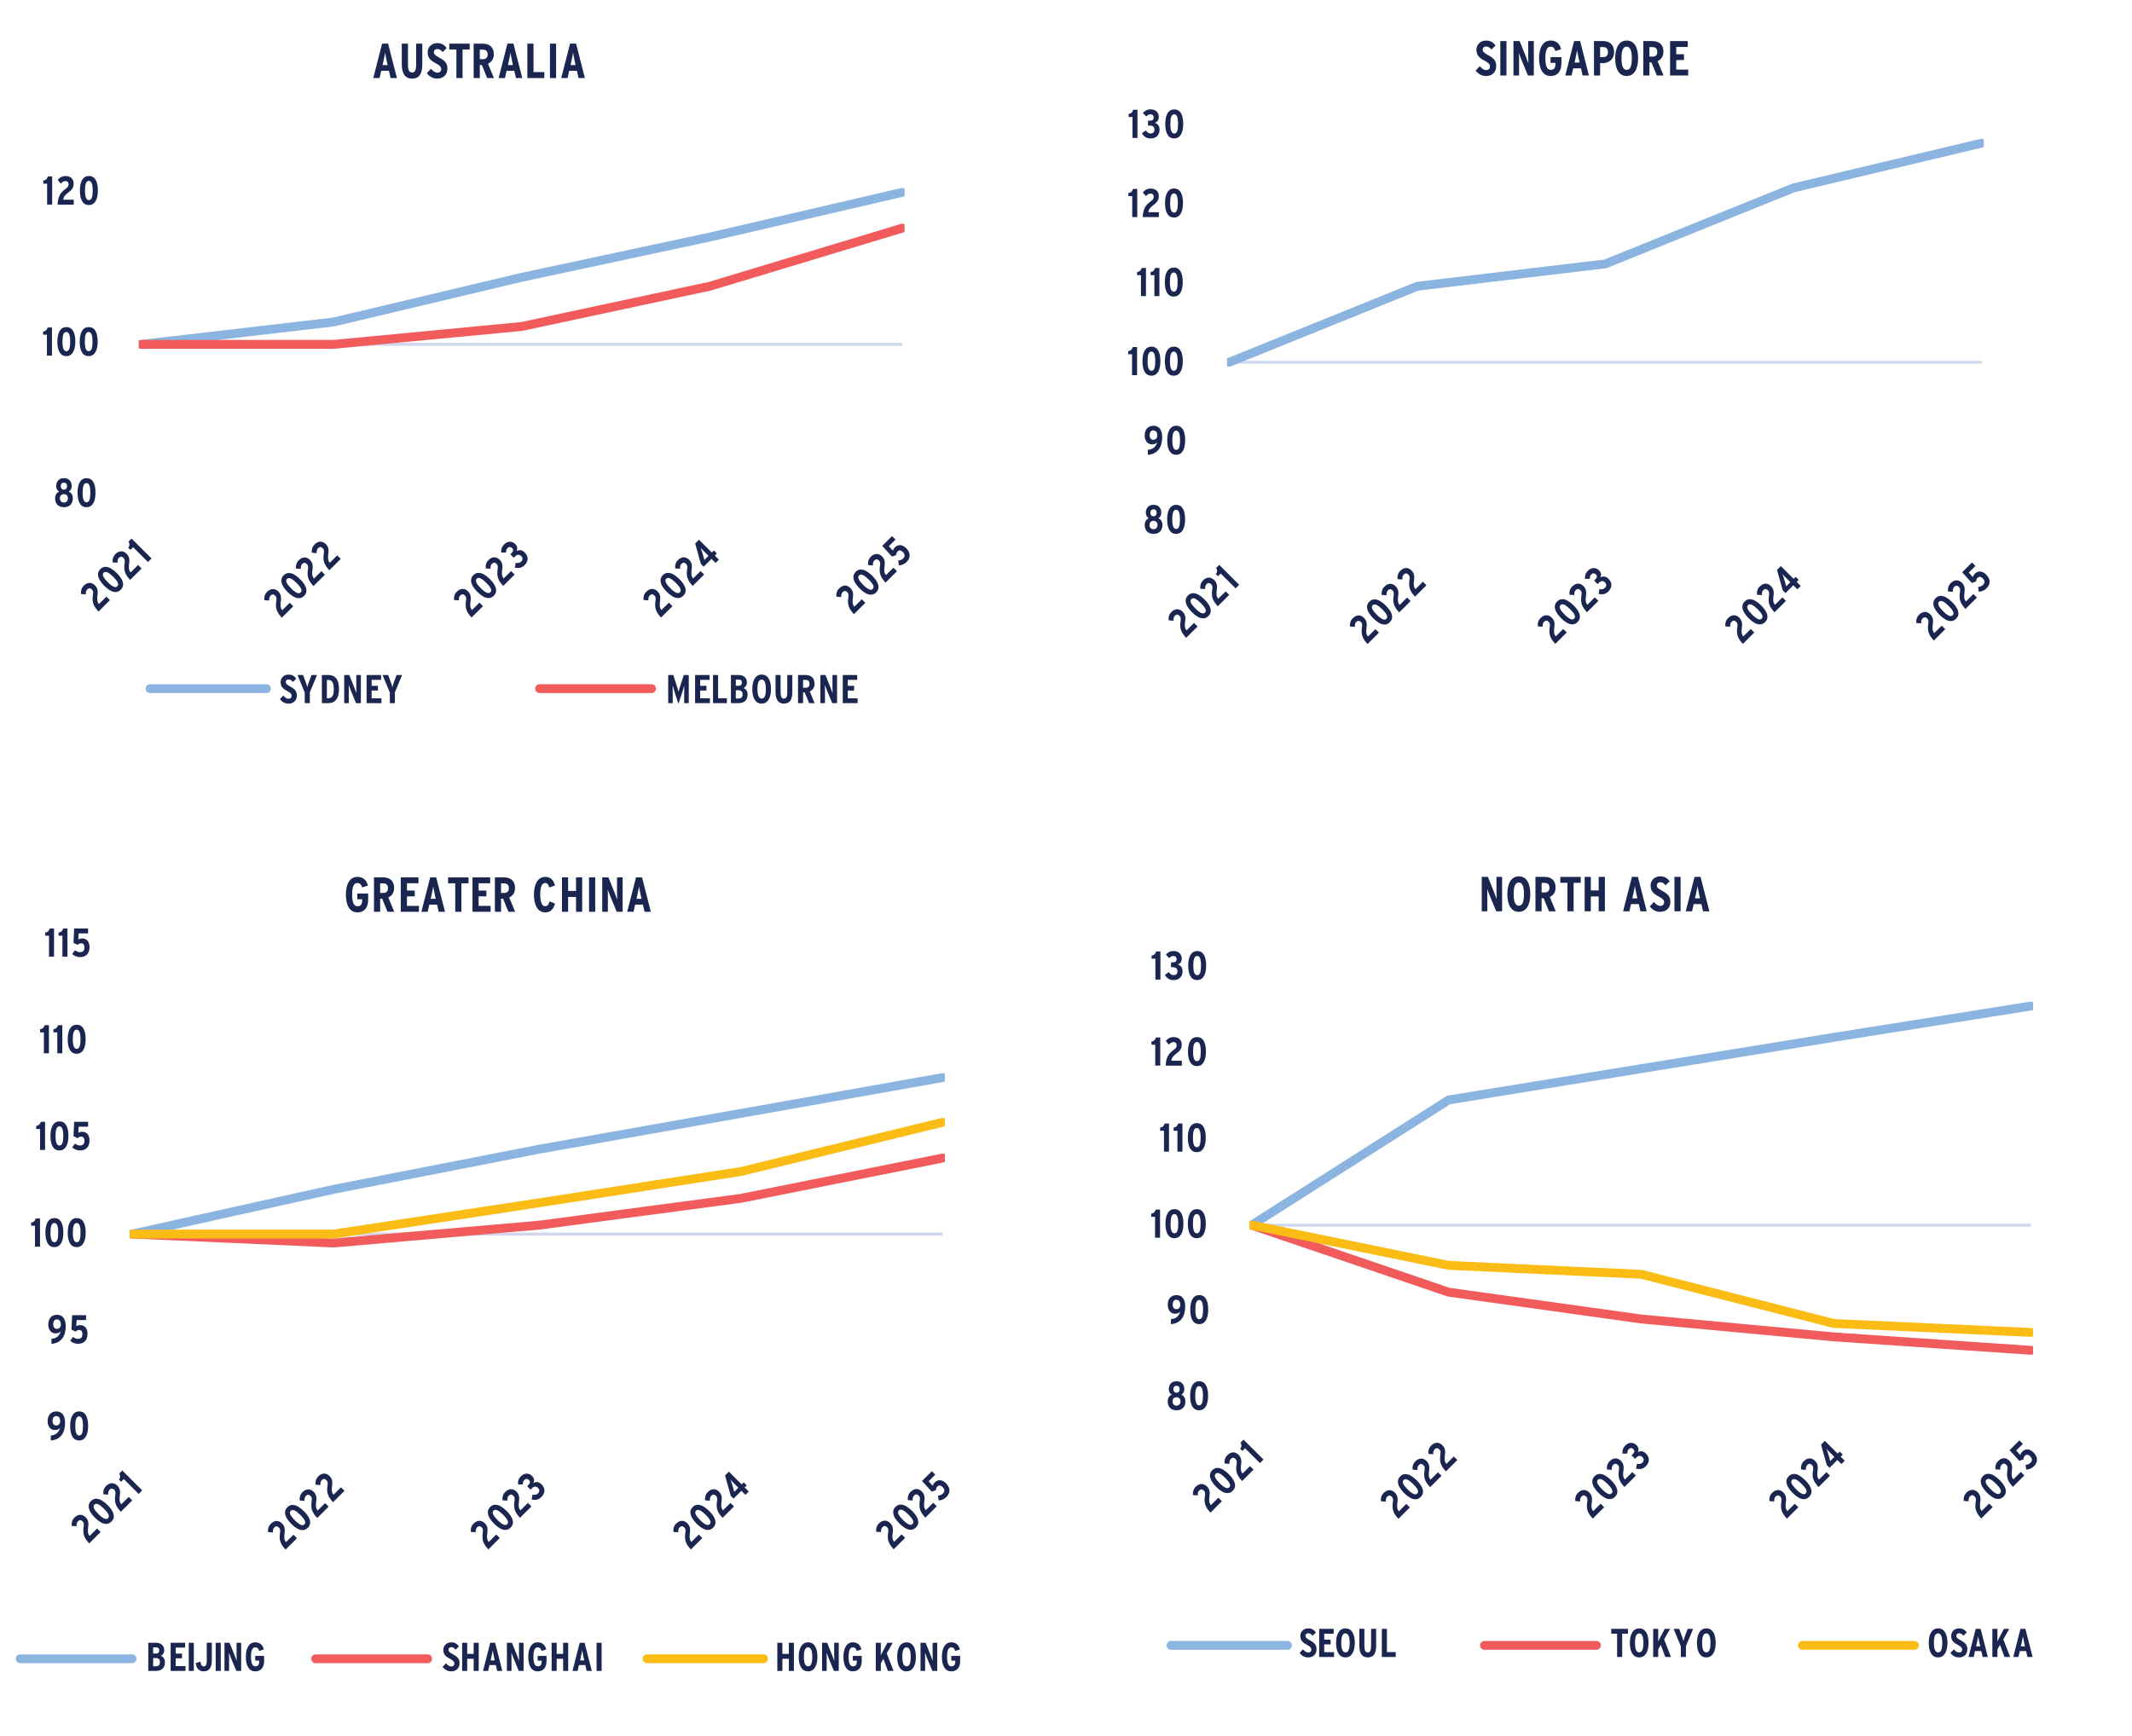 <?xml version="1.0" encoding="UTF-8"?>
<svg xmlns="http://www.w3.org/2000/svg" xmlns:xlink="http://www.w3.org/1999/xlink" id="Layer_1" viewBox="0 0 561.11 456.9">
  <defs>
    <style>.cls-1{clip-path:url(#clippath-73);}.cls-2{clip-path:url(#clippath-72);}.cls-3{clip-path:url(#clippath-62);}.cls-4{clip-path:url(#clippath-45);}.cls-5{clip-path:url(#clippath-63);}.cls-6{clip-path:url(#clippath-20);}.cls-7{clip-path:url(#clippath-11);}.cls-8{clip-path:url(#clippath-16);}.cls-9{clip-path:url(#clippath-59);}.cls-10{clip-path:url(#clippath-78);}.cls-11{clip-path:url(#clippath-93);}.cls-12{stroke:#f15b5b;}.cls-12,.cls-13,.cls-14,.cls-15,.cls-16,.cls-17{fill:none;}.cls-12,.cls-13,.cls-14,.cls-17{stroke-linejoin:round;}.cls-12,.cls-14,.cls-17{stroke-linecap:round;stroke-width:2.33px;}.cls-18{clip-path:url(#clippath-89);}.cls-19{clip-path:url(#clippath-33);}.cls-20{clip-path:url(#clippath-64);}.cls-21{clip-path:url(#clippath-47);}.cls-22{clip-path:url(#clippath-94);}.cls-23{clip-path:url(#clippath-77);}.cls-24{clip-path:url(#clippath-41);}.cls-25{clip-path:url(#clippath-32);}.cls-13{stroke:#d1d8ee;stroke-width:.78px;}.cls-26{clip-path:url(#clippath-87);}.cls-27{clip-path:url(#clippath-83);}.cls-28{clip-path:url(#clippath-105);}.cls-29{clip-path:url(#clippath-2);}.cls-30{clip-path:url(#clippath-13);}.cls-31{clip-path:url(#clippath-88);}.cls-32{clip-path:url(#clippath-37);}.cls-33{clip-path:url(#clippath-46);}.cls-34{clip-path:url(#clippath-25);}.cls-35{clip-path:url(#clippath-98);}.cls-36{clip-path:url(#clippath-15);}.cls-37{clip-path:url(#clippath-6);}.cls-38{clip-path:url(#clippath-104);}.cls-39{clip-path:url(#clippath-76);}.cls-40{clip-path:url(#clippath-40);}.cls-41{clip-path:url(#clippath-26);}.cls-42{clip-path:url(#clippath-81);}.cls-43{clip-path:url(#clippath-75);}.cls-44{clip-path:url(#clippath-7);}.cls-45{clip-path:url(#clippath-21);}.cls-46{clip-path:url(#clippath-34);}.cls-47{clip-path:url(#clippath-57);}.cls-48{clip-path:url(#clippath-102);}.cls-49{clip-path:url(#clippath-1);}.cls-50{clip-path:url(#clippath-4);}.cls-51{clip-path:url(#clippath-38);}.cls-52{clip-path:url(#clippath-36);}.cls-53{clip-path:url(#clippath-27);}.cls-54{clip-path:url(#clippath-101);}.cls-55{clip-path:url(#clippath-60);}.cls-56{clip-path:url(#clippath-44);}.cls-14{stroke:#8bb4e0;}.cls-57{clip-path:url(#clippath-12);}.cls-58{clip-path:url(#clippath-95);}.cls-59{clip-path:url(#clippath-80);}.cls-60{clip-path:url(#clippath-24);}.cls-61{clip-path:url(#clippath-99);}.cls-62{clip-path:url(#clippath-30);}.cls-63{clip-path:url(#clippath-79);}.cls-64{clip-path:url(#clippath-22);}.cls-65{clip-path:url(#clippath-96);}.cls-66{clip-path:url(#clippath-103);}.cls-67{clip-path:url(#clippath-9);}.cls-68{clip-path:url(#clippath-82);}.cls-69{clip-path:url(#clippath-52);}.cls-70{clip-path:url(#clippath);}.cls-71{clip-path:url(#clippath-50);}.cls-15{clip-rule:evenodd;}.cls-72{clip-path:url(#clippath-48);}.cls-73{clip-path:url(#clippath-61);}.cls-74{clip-path:url(#clippath-39);}.cls-75{clip-path:url(#clippath-19);}.cls-76{clip-path:url(#clippath-31);}.cls-77{clip-path:url(#clippath-86);}.cls-78{clip-path:url(#clippath-54);}.cls-79{clip-path:url(#clippath-3);}.cls-80{clip-path:url(#clippath-91);}.cls-81{clip-path:url(#clippath-43);}.cls-82{clip-path:url(#clippath-70);}.cls-83{clip-path:url(#clippath-8);}.cls-17{stroke:#fbbd15;}.cls-84{fill:#1a2650;}.cls-85{clip-path:url(#clippath-55);}.cls-86{clip-path:url(#clippath-69);}.cls-87{clip-path:url(#clippath-29);}.cls-88{clip-path:url(#clippath-18);}.cls-89{clip-path:url(#clippath-90);}.cls-90{clip-path:url(#clippath-14);}.cls-91{clip-path:url(#clippath-17);}.cls-92{clip-path:url(#clippath-97);}.cls-93{clip-path:url(#clippath-5);}.cls-94{clip-path:url(#clippath-58);}.cls-95{clip-path:url(#clippath-84);}.cls-96{clip-path:url(#clippath-42);}.cls-97{clip-path:url(#clippath-65);}.cls-98{clip-path:url(#clippath-10);}.cls-99{clip-path:url(#clippath-23);}.cls-100{clip-path:url(#clippath-100);}.cls-101{clip-path:url(#clippath-92);}.cls-102{clip-path:url(#clippath-74);}.cls-103{clip-path:url(#clippath-56);}.cls-104{clip-path:url(#clippath-53);}.cls-105{clip-path:url(#clippath-49);}.cls-106{clip-path:url(#clippath-67);}.cls-107{clip-path:url(#clippath-51);}.cls-108{clip-path:url(#clippath-28);}.cls-109{clip-path:url(#clippath-71);}.cls-110{clip-path:url(#clippath-85);}.cls-111{clip-path:url(#clippath-106);}.cls-112{clip-path:url(#clippath-68);}.cls-113{clip-path:url(#clippath-35);}.cls-114{clip-path:url(#clippath-66);}</style>
    <clipPath id="clippath">
      <polygon class="cls-15" points="3.53 199.51 256.93 199.51 256.93 1.8 3.53 1.8 3.53 199.51 3.53 199.51"></polygon>
    </clipPath>
    <clipPath id="clippath-1">
      <polygon class="cls-15" points="36.53 130.07 238.07 130.07 238.07 30.04 36.53 30.04 36.53 130.07 36.53 130.07"></polygon>
    </clipPath>
    <clipPath id="clippath-2">
      <polygon class="cls-15" points="36.53 130.07 238.07 130.07 238.07 30.04 36.53 30.04 36.53 130.07 36.53 130.07"></polygon>
    </clipPath>
    <clipPath id="clippath-3">
      <polygon class="cls-15" points="3.53 199.51 256.93 199.51 256.93 1.8 3.53 1.8 3.53 199.51 3.53 199.51"></polygon>
    </clipPath>
    <clipPath id="clippath-4">
      <rect class="cls-16" x="3.53" y="1.8" width="253.4" height="197.71"></rect>
    </clipPath>
    <clipPath id="clippath-5">
      <polygon class="cls-15" points="3.53 199.51 256.93 199.51 256.93 1.8 3.53 1.8 3.53 199.51 3.53 199.51"></polygon>
    </clipPath>
    <clipPath id="clippath-6">
      <rect class="cls-16" x="3.53" y="1.8" width="253.4" height="197.71"></rect>
    </clipPath>
    <clipPath id="clippath-7">
      <polygon class="cls-15" points="3.53 199.51 256.93 199.51 256.93 1.8 3.53 1.8 3.53 199.51 3.53 199.51"></polygon>
    </clipPath>
    <clipPath id="clippath-8">
      <rect class="cls-16" x="3.53" y="1.8" width="253.4" height="197.71"></rect>
    </clipPath>
    <clipPath id="clippath-9">
      <polygon class="cls-15" points="3.53 199.51 86.74 199.51 86.74 93.93 3.53 93.93 3.53 199.51 3.53 199.51"></polygon>
    </clipPath>
    <clipPath id="clippath-10">
      <polygon class="cls-15" points="17.35 199.51 141.4 199.51 141.4 89.15 17.35 89.15 17.35 199.51 17.35 199.51"></polygon>
    </clipPath>
    <clipPath id="clippath-11">
      <polygon class="cls-15" points="67.61 199.51 190.99 199.51 190.99 89.44 67.61 89.44 67.61 199.51 67.61 199.51"></polygon>
    </clipPath>
    <clipPath id="clippath-12">
      <polygon class="cls-15" points="117.42 199.51 240.92 199.51 240.92 89.39 117.42 89.39 117.42 199.51 117.42 199.51"></polygon>
    </clipPath>
    <clipPath id="clippath-13">
      <polygon class="cls-15" points="167.7 199.51 256.93 199.51 256.93 89.69 167.7 89.69 167.7 199.51 167.7 199.51"></polygon>
    </clipPath>
    <clipPath id="clippath-14">
      <polygon class="cls-15" points="3.53 199.51 256.93 199.51 256.93 1.8 3.53 1.8 3.53 199.51 3.53 199.51"></polygon>
    </clipPath>
    <clipPath id="clippath-15">
      <rect class="cls-16" x="3.53" y="1.8" width="253.4" height="197.71"></rect>
    </clipPath>
    <clipPath id="clippath-16">
      <polygon class="cls-15" points="3.53 199.51 256.93 199.51 256.93 1.8 3.53 1.8 3.53 199.51 3.53 199.51"></polygon>
    </clipPath>
    <clipPath id="clippath-17">
      <polygon class="cls-15" points="3.53 199.51 256.93 199.51 256.93 1.8 3.53 1.8 3.53 199.51 3.53 199.51"></polygon>
    </clipPath>
    <clipPath id="clippath-18">
      <rect class="cls-16" x="3.53" y="1.8" width="253.4" height="197.71"></rect>
    </clipPath>
    <clipPath id="clippath-19">
      <polygon class="cls-15" points="3.53 199.51 256.93 199.51 256.93 1.8 3.53 1.8 3.53 199.51 3.53 199.51"></polygon>
    </clipPath>
    <clipPath id="clippath-20">
      <polygon class="cls-15" points="3.53 199.51 256.93 199.51 256.93 1.8 3.53 1.8 3.53 199.51 3.53 199.51"></polygon>
    </clipPath>
    <clipPath id="clippath-21">
      <rect class="cls-16" x="3.53" y="1.8" width="253.4" height="197.71"></rect>
    </clipPath>
    <clipPath id="clippath-22">
      <polygon class="cls-15" points="293.46 199.51 540.97 199.51 540.97 1.8 293.46 1.8 293.46 199.51 293.46 199.51"></polygon>
    </clipPath>
    <clipPath id="clippath-23">
      <polygon class="cls-15" points="322.93 137.13 522.11 137.13 522.11 32.39 322.93 32.39 322.93 137.13 322.93 137.13"></polygon>
    </clipPath>
    <clipPath id="clippath-24">
      <polygon class="cls-15" points="293.46 199.51 540.97 199.51 540.97 1.8 293.46 1.8 293.46 199.51 293.46 199.51"></polygon>
    </clipPath>
    <clipPath id="clippath-25">
      <rect class="cls-16" x="293.46" y="1.8" width="247.5" height="197.71"></rect>
    </clipPath>
    <clipPath id="clippath-26">
      <polygon class="cls-15" points="293.46 199.51 540.97 199.51 540.97 1.8 293.46 1.8 293.46 199.51 293.46 199.51"></polygon>
    </clipPath>
    <clipPath id="clippath-27">
      <rect class="cls-16" x="293.46" y="1.8" width="247.5" height="197.71"></rect>
    </clipPath>
    <clipPath id="clippath-28">
      <polygon class="cls-15" points="293.46 199.51 540.97 199.51 540.97 1.8 293.46 1.8 293.46 199.51 293.46 199.51"></polygon>
    </clipPath>
    <clipPath id="clippath-29">
      <rect class="cls-16" x="293.46" y="1.8" width="247.5" height="197.71"></rect>
    </clipPath>
    <clipPath id="clippath-30">
      <polygon class="cls-15" points="293.46 199.51 540.97 199.51 540.97 1.8 293.46 1.8 293.46 199.51 293.46 199.51"></polygon>
    </clipPath>
    <clipPath id="clippath-31">
      <rect class="cls-16" x="293.46" y="1.8" width="247.5" height="197.71"></rect>
    </clipPath>
    <clipPath id="clippath-32">
      <polygon class="cls-15" points="293.46 199.51 540.97 199.51 540.97 1.8 293.46 1.8 293.46 199.51 293.46 199.51"></polygon>
    </clipPath>
    <clipPath id="clippath-33">
      <rect class="cls-16" x="293.46" y="1.8" width="247.5" height="197.71"></rect>
    </clipPath>
    <clipPath id="clippath-34">
      <polygon class="cls-15" points="293.46 199.51 540.97 199.51 540.97 1.8 293.46 1.8 293.46 199.51 293.46 199.51"></polygon>
    </clipPath>
    <clipPath id="clippath-35">
      <rect class="cls-16" x="293.46" y="1.8" width="247.5" height="197.71"></rect>
    </clipPath>
    <clipPath id="clippath-36">
      <polygon class="cls-15" points="293.46 199.51 372.9 199.51 372.9 100.94 293.46 100.94 293.46 199.51 293.46 199.51"></polygon>
    </clipPath>
    <clipPath id="clippath-37">
      <polygon class="cls-15" points="303.01 199.51 427.06 199.51 427.06 96.16 303.01 96.16 303.01 199.51 303.01 199.51"></polygon>
    </clipPath>
    <clipPath id="clippath-38">
      <polygon class="cls-15" points="352.76 199.51 476.15 199.51 476.15 96.45 352.76 96.45 352.76 199.51 352.76 199.51"></polygon>
    </clipPath>
    <clipPath id="clippath-39">
      <polygon class="cls-15" points="402.07 199.51 525.57 199.51 525.57 96.4 402.07 96.4 402.07 199.51 402.07 199.51"></polygon>
    </clipPath>
    <clipPath id="clippath-40">
      <polygon class="cls-15" points="451.84 199.51 540.97 199.51 540.97 96.7 451.84 96.7 451.84 199.51 451.84 199.51"></polygon>
    </clipPath>
    <clipPath id="clippath-41">
      <polygon class="cls-15" points="293.46 199.51 540.97 199.51 540.97 1.8 293.46 1.8 293.46 199.51 293.46 199.51"></polygon>
    </clipPath>
    <clipPath id="clippath-42">
      <rect class="cls-16" x="293.46" y="1.8" width="247.5" height="197.71"></rect>
    </clipPath>
    <clipPath id="clippath-43">
      <polygon class="cls-15" points="-7.08 466.65 267.53 466.65 267.53 221.87 -7.08 221.87 -7.08 466.65 -7.08 466.65"></polygon>
    </clipPath>
    <clipPath id="clippath-44">
      <polygon class="cls-15" points="34.17 376.03 248.68 376.03 248.68 247.76 34.17 247.76 34.17 376.03 34.17 376.03"></polygon>
    </clipPath>
    <clipPath id="clippath-45">
      <polygon class="cls-15" points="34.17 376.03 248.68 376.03 248.68 247.76 34.17 247.76 34.17 376.03 34.17 376.03"></polygon>
    </clipPath>
    <clipPath id="clippath-46">
      <polygon class="cls-15" points="34.17 376.03 248.68 376.03 248.68 247.76 34.17 247.76 34.17 376.03 34.17 376.03"></polygon>
    </clipPath>
    <clipPath id="clippath-47">
      <polygon class="cls-15" points="-7.08 466.65 267.53 466.65 267.53 221.87 -7.08 221.87 -7.08 466.65 -7.08 466.65"></polygon>
    </clipPath>
    <clipPath id="clippath-48">
      <rect class="cls-16" x="-7.08" y="221.87" width="274.61" height="244.79"></rect>
    </clipPath>
    <clipPath id="clippath-49">
      <polygon class="cls-15" points="-7.08 466.65 267.53 466.65 267.53 221.87 -7.08 221.87 -7.08 466.65 -7.08 466.65"></polygon>
    </clipPath>
    <clipPath id="clippath-50">
      <rect class="cls-16" x="-7.08" y="221.87" width="274.61" height="244.79"></rect>
    </clipPath>
    <clipPath id="clippath-51">
      <polygon class="cls-15" points="-7.08 466.65 267.53 466.65 267.53 221.87 -7.08 221.87 -7.08 466.65 -7.08 466.65"></polygon>
    </clipPath>
    <clipPath id="clippath-52">
      <rect class="cls-16" x="-7.08" y="221.87" width="274.61" height="244.79"></rect>
    </clipPath>
    <clipPath id="clippath-53">
      <polygon class="cls-15" points="-7.08 466.65 267.53 466.65 267.53 221.87 -7.08 221.87 -7.08 466.65 -7.08 466.65"></polygon>
    </clipPath>
    <clipPath id="clippath-54">
      <rect class="cls-16" x="-7.08" y="221.87" width="274.61" height="244.79"></rect>
    </clipPath>
    <clipPath id="clippath-55">
      <polygon class="cls-15" points="-7.08 466.65 267.53 466.65 267.53 221.87 -7.08 221.87 -7.08 466.65 -7.08 466.65"></polygon>
    </clipPath>
    <clipPath id="clippath-56">
      <rect class="cls-16" x="-7.08" y="221.87" width="274.61" height="244.79"></rect>
    </clipPath>
    <clipPath id="clippath-57">
      <polygon class="cls-15" points="-7.08 466.65 267.53 466.65 267.53 221.87 -7.08 221.87 -7.08 466.65 -7.08 466.65"></polygon>
    </clipPath>
    <clipPath id="clippath-58">
      <rect class="cls-16" x="-7.08" y="221.87" width="274.61" height="244.79"></rect>
    </clipPath>
    <clipPath id="clippath-59">
      <polygon class="cls-15" points="-7.08 452.3 83.93 452.3 83.93 339.58 -7.08 339.58 -7.08 452.3 -7.08 452.3"></polygon>
    </clipPath>
    <clipPath id="clippath-60">
      <polygon class="cls-15" points="17.99 458.67 142.04 458.67 142.04 334.8 17.99 334.8 17.99 458.67 17.99 458.67"></polygon>
    </clipPath>
    <clipPath id="clippath-61">
      <polygon class="cls-15" points="71.69 458.29 195.07 458.29 195.07 335.09 71.69 335.09 71.69 458.29 71.69 458.29"></polygon>
    </clipPath>
    <clipPath id="clippath-62">
      <polygon class="cls-15" points="124.94 458.36 248.44 458.36 248.44 335.04 124.94 335.04 124.94 458.36 124.94 458.36"></polygon>
    </clipPath>
    <clipPath id="clippath-63">
      <polygon class="cls-15" points="178.66 457.96 267.53 457.96 267.53 335.34 178.66 335.34 178.66 457.96 178.66 457.96"></polygon>
    </clipPath>
    <clipPath id="clippath-64">
      <polygon class="cls-15" points="-7.08 466.65 267.53 466.65 267.53 221.87 -7.08 221.87 -7.08 466.65 -7.08 466.65"></polygon>
    </clipPath>
    <clipPath id="clippath-65">
      <rect class="cls-16" x="-7.08" y="221.87" width="274.61" height="244.79"></rect>
    </clipPath>
    <clipPath id="clippath-66">
      <polygon class="cls-15" points="-7.08 466.65 267.53 466.65 267.53 221.87 -7.08 221.87 -7.08 466.65 -7.08 466.65"></polygon>
    </clipPath>
    <clipPath id="clippath-67">
      <polygon class="cls-15" points="-7.08 466.65 267.53 466.65 267.53 221.87 -7.08 221.87 -7.08 466.65 -7.08 466.65"></polygon>
    </clipPath>
    <clipPath id="clippath-68">
      <rect class="cls-16" x="-7.08" y="221.87" width="274.61" height="244.79"></rect>
    </clipPath>
    <clipPath id="clippath-69">
      <polygon class="cls-15" points="-7.08 466.65 267.53 466.65 267.53 221.87 -7.08 221.87 -7.08 466.65 -7.08 466.65"></polygon>
    </clipPath>
    <clipPath id="clippath-70">
      <polygon class="cls-15" points="-7.08 466.65 267.53 466.65 267.53 221.87 -7.08 221.87 -7.08 466.65 -7.08 466.65"></polygon>
    </clipPath>
    <clipPath id="clippath-71">
      <rect class="cls-16" x="-7.08" y="221.87" width="274.61" height="244.79"></rect>
    </clipPath>
    <clipPath id="clippath-72">
      <polygon class="cls-15" points="-7.08 466.65 267.53 466.65 267.53 221.87 -7.08 221.87 -7.08 466.65 -7.08 466.65"></polygon>
    </clipPath>
    <clipPath id="clippath-73">
      <polygon class="cls-15" points="-7.08 466.65 267.53 466.65 267.53 221.87 -7.08 221.87 -7.08 466.65 -7.08 466.65"></polygon>
    </clipPath>
    <clipPath id="clippath-74">
      <rect class="cls-16" x="-7.08" y="221.87" width="274.61" height="244.79"></rect>
    </clipPath>
    <clipPath id="clippath-75">
      <polygon class="cls-15" points="280.5 445.47 553.93 445.47 553.93 221.87 280.5 221.87 280.5 445.47 280.5 445.47"></polygon>
    </clipPath>
    <clipPath id="clippath-76">
      <polygon class="cls-15" points="328.82 367.8 535.07 367.8 535.07 253.64 328.82 253.64 328.82 367.8 328.82 367.8"></polygon>
    </clipPath>
    <clipPath id="clippath-77">
      <polygon class="cls-15" points="328.82 367.8 535.07 367.8 535.07 253.64 328.82 253.64 328.82 367.8 328.82 367.8"></polygon>
    </clipPath>
    <clipPath id="clippath-78">
      <polygon class="cls-15" points="328.82 367.8 535.07 367.8 535.07 253.64 328.82 253.64 328.82 367.8 328.82 367.8"></polygon>
    </clipPath>
    <clipPath id="clippath-79">
      <polygon class="cls-15" points="280.5 445.47 553.93 445.47 553.93 221.87 280.5 221.87 280.5 445.47 280.5 445.47"></polygon>
    </clipPath>
    <clipPath id="clippath-80">
      <rect class="cls-16" x="280.5" y="221.87" width="273.43" height="223.6"></rect>
    </clipPath>
    <clipPath id="clippath-81">
      <polygon class="cls-15" points="280.5 445.47 553.93 445.47 553.93 221.87 280.5 221.87 280.5 445.47 280.5 445.47"></polygon>
    </clipPath>
    <clipPath id="clippath-82">
      <rect class="cls-16" x="280.5" y="221.87" width="273.43" height="223.6"></rect>
    </clipPath>
    <clipPath id="clippath-83">
      <polygon class="cls-15" points="280.5 445.47 553.93 445.47 553.93 221.87 280.5 221.87 280.5 445.47 280.5 445.47"></polygon>
    </clipPath>
    <clipPath id="clippath-84">
      <rect class="cls-16" x="280.5" y="221.87" width="273.43" height="223.6"></rect>
    </clipPath>
    <clipPath id="clippath-85">
      <polygon class="cls-15" points="280.5 445.47 553.93 445.47 553.93 221.87 280.5 221.87 280.5 445.47 280.5 445.47"></polygon>
    </clipPath>
    <clipPath id="clippath-86">
      <rect class="cls-16" x="280.5" y="221.87" width="273.43" height="223.6"></rect>
    </clipPath>
    <clipPath id="clippath-87">
      <polygon class="cls-15" points="280.5 445.47 553.93 445.47 553.93 221.87 280.5 221.87 280.5 445.47 280.5 445.47"></polygon>
    </clipPath>
    <clipPath id="clippath-88">
      <rect class="cls-16" x="280.5" y="221.87" width="273.43" height="223.6"></rect>
    </clipPath>
    <clipPath id="clippath-89">
      <polygon class="cls-15" points="280.5 445.47 553.93 445.47 553.93 221.87 280.5 221.87 280.5 445.47 280.5 445.47"></polygon>
    </clipPath>
    <clipPath id="clippath-90">
      <rect class="cls-16" x="280.5" y="221.87" width="273.43" height="223.6"></rect>
    </clipPath>
    <clipPath id="clippath-91">
      <polygon class="cls-15" points="280.5 444.34 378.88 444.34 378.88 331.63 280.5 331.63 280.5 444.34 280.5 444.34"></polygon>
    </clipPath>
    <clipPath id="clippath-92">
      <polygon class="cls-15" points="310.71 445.47 434.76 445.47 434.76 326.85 310.71 326.85 310.71 445.47 310.71 445.47"></polygon>
    </clipPath>
    <clipPath id="clippath-93">
      <polygon class="cls-15" points="362.19 445.47 485.58 445.47 485.58 327.13 362.19 327.13 362.19 445.47 362.19 445.47"></polygon>
    </clipPath>
    <clipPath id="clippath-94">
      <polygon class="cls-15" points="413.22 445.47 536.73 445.47 536.73 327.08 413.22 327.08 413.22 445.47 413.22 445.47"></polygon>
    </clipPath>
    <clipPath id="clippath-95">
      <polygon class="cls-15" points="464.73 445.47 553.93 445.47 553.93 327.38 464.73 327.38 464.73 445.47 464.73 445.47"></polygon>
    </clipPath>
    <clipPath id="clippath-96">
      <polygon class="cls-15" points="280.5 445.47 553.93 445.47 553.93 221.87 280.5 221.87 280.5 445.47 280.5 445.47"></polygon>
    </clipPath>
    <clipPath id="clippath-97">
      <rect class="cls-16" x="280.5" y="221.87" width="273.43" height="223.6"></rect>
    </clipPath>
    <clipPath id="clippath-98">
      <polygon class="cls-15" points="280.5 445.47 553.93 445.47 553.93 221.87 280.5 221.87 280.5 445.47 280.5 445.47"></polygon>
    </clipPath>
    <clipPath id="clippath-99">
      <polygon class="cls-15" points="280.5 445.47 451.39 445.47 451.39 418.4 280.5 418.4 280.5 445.47 280.5 445.47"></polygon>
    </clipPath>
    <clipPath id="clippath-100">
      <rect class="cls-16" x="280.5" y="418.4" width="170.9" height="27.07"></rect>
    </clipPath>
    <clipPath id="clippath-101">
      <polygon class="cls-15" points="280.5 445.47 553.93 445.47 553.93 221.87 280.5 221.87 280.5 445.47 280.5 445.47"></polygon>
    </clipPath>
    <clipPath id="clippath-102">
      <polygon class="cls-15" points="337.07 445.47 538.61 445.47 538.61 418.4 337.07 418.4 337.07 445.47 337.07 445.47"></polygon>
    </clipPath>
    <clipPath id="clippath-103">
      <rect class="cls-16" x="337.07" y="418.4" width="201.54" height="27.07"></rect>
    </clipPath>
    <clipPath id="clippath-104">
      <polygon class="cls-15" points="280.5 445.47 553.93 445.47 553.93 221.87 280.5 221.87 280.5 445.47 280.5 445.47"></polygon>
    </clipPath>
    <clipPath id="clippath-105">
      <polygon class="cls-15" points="420.75 445.47 553.93 445.47 553.93 418.4 420.75 418.4 420.75 445.47 420.75 445.47"></polygon>
    </clipPath>
    <clipPath id="clippath-106">
      <rect class="cls-16" x="420.75" y="418.4" width="133.18" height="27.07"></rect>
    </clipPath>
  </defs>
  <g class="cls-70">
    <line class="cls-13" x1="37.12" y1="90.65" x2="237.48" y2="90.65"></line>
  </g>
  <g class="cls-49">
    <polyline class="cls-14" points="37.12 90.65 87.8 84.76 137.3 73 186.8 62.4 237.48 50.63"></polyline>
  </g>
  <g class="cls-29">
    <polyline class="cls-12" points="37.12 90.65 87.8 90.65 137.3 85.94 186.8 75.35 237.48 60.05"></polyline>
  </g>
  <g class="cls-79">
    <g class="cls-50">
      <g>
        <path class="cls-84" d="M16.82,133.51c-1.56,0-2.32-1.01-2.32-2.33,0-.97,.49-1.53,1.06-1.79-.42-.22-.77-.74-.77-1.41,0-1.23,.7-2.12,2.04-2.12s2.04,.89,2.04,2.12c0,.67-.33,1.17-.77,1.41,.57,.26,1.06,.82,1.06,1.79,0,1.32-.76,2.33-2.32,2.33Zm0-3.43c-.67,0-1.05,.43-1.05,1.1,0,.62,.39,1.11,1.05,1.11s1.05-.49,1.05-1.11c0-.67-.38-1.1-1.05-1.1Zm0-3.02c-.62,0-.83,.41-.83,.91s.29,.91,.83,.91,.83-.41,.83-.91-.21-.91-.83-.91Z"></path>
        <path class="cls-84" d="M22.76,133.51c-1.73,0-2.35-1.68-2.35-3.81s.65-3.83,2.38-3.83,2.34,1.68,2.34,3.81-.65,3.83-2.36,3.83Zm0-6.35c-.71,0-1.01,.85-1.01,2.52s.31,2.54,1.03,2.54,1-.85,1-2.52-.31-2.54-1.02-2.54Z"></path>
      </g>
    </g>
  </g>
  <g class="cls-93">
    <g class="cls-37">
      <g>
        <path class="cls-84" d="M12.35,93.62v-5.52h-1.01v-.83c.73-.07,1.05-.52,1.2-1.07h1.13v7.41h-1.33Z"></path>
        <path class="cls-84" d="M17.45,93.74c-1.73,0-2.35-1.68-2.35-3.81s.65-3.83,2.38-3.83,2.34,1.68,2.34,3.81-.65,3.83-2.36,3.83Zm0-6.35c-.71,0-1.01,.85-1.01,2.52s.31,2.54,1.03,2.54,1-.85,1-2.52-.31-2.54-1.02-2.54Z"></path>
        <path class="cls-84" d="M23.33,93.74c-1.73,0-2.35-1.68-2.35-3.81s.65-3.83,2.38-3.83,2.34,1.68,2.34,3.81-.65,3.83-2.36,3.83Zm0-6.35c-.71,0-1.01,.85-1.01,2.52s.31,2.54,1.03,2.54,1-.85,1-2.52-.31-2.54-1.02-2.54Z"></path>
      </g>
    </g>
  </g>
  <g class="cls-44">
    <g class="cls-83">
      <g>
        <path class="cls-84" d="M12.4,53.86v-5.52h-1.01v-.83c.73-.07,1.05-.52,1.2-1.07h1.13v7.41h-1.33Z"></path>
        <path class="cls-84" d="M15.17,53.86c.07-2.27,.79-3.21,2.18-4.21,.51-.37,.7-.68,.7-1.12,0-.58-.3-.87-.85-.87-.47,0-.84,.26-1.19,.67l-.83-.96c.5-.62,1.16-1.03,2.07-1.03,1.28,0,2.14,.71,2.14,2,0,1.03-.51,1.66-1.22,2.19-1.01,.75-1.46,1.25-1.52,2.04h2.76v1.29h-4.25Z"></path>
        <path class="cls-84" d="M23.38,53.97c-1.73,0-2.35-1.68-2.35-3.81s.65-3.83,2.38-3.83,2.34,1.68,2.34,3.81-.65,3.83-2.36,3.83Zm0-6.35c-.71,0-1.01,.85-1.01,2.52s.31,2.54,1.03,2.54,1-.85,1-2.52-.31-2.54-1.02-2.54Z"></path>
      </g>
    </g>
  </g>
  <g class="cls-67">
    <path class="cls-84" d="M28.91,157.96l-.91-.91-1.95,1.95c-.26-.29-.41-.63-.45-1.02-.04-.39-.02-.89,.08-1.5,.07-.44,.06-.86-.03-1.26s-.31-.79-.67-1.15c-.47-.45-.96-.66-1.47-.63-.51,.03-1,.27-1.46,.73-.32,.32-.53,.67-.64,1.04s-.14,.75-.09,1.15l1.27,.1c-.02-.27,0-.51,.05-.73,.05-.22,.16-.41,.32-.58,.2-.2,.4-.29,.6-.29s.41,.1,.62,.31c.16,.15,.26,.33,.3,.53s.05,.45,0,.76c-.1,.56-.13,1.08-.09,1.56,.04,.48,.17,.96,.41,1.43,.24,.47,.61,.98,1.12,1.53l3.01-3Zm1.84-7.1c-.51-.51-1.02-.91-1.53-1.21-.51-.3-1.01-.44-1.49-.44-.48,0-.93,.21-1.33,.6-.4,.41-.6,.86-.61,1.34s.14,.99,.43,1.51c.3,.52,.7,1.03,1.21,1.54,.51,.51,1.02,.91,1.53,1.21s1.01,.44,1.49,.43c.48,0,.93-.21,1.34-.61,.4-.41,.6-.85,.61-1.34,0-.48-.14-.99-.44-1.5-.3-.52-.7-1.03-1.21-1.54h0Zm-.94,.97c.59,.59,.98,1.09,1.17,1.5s.16,.74-.09,.99c-.25,.25-.59,.29-1.01,.1-.42-.19-.93-.58-1.52-1.17-.59-.59-.98-1.09-1.17-1.5s-.15-.74,.1-.99c.25-.25,.59-.28,1-.09,.42,.19,.92,.58,1.52,1.17h0Zm7.43-2.19l-.91-.91-1.95,1.95c-.26-.29-.41-.63-.45-1.02s-.02-.89,.08-1.5c.07-.44,.06-.86-.03-1.26s-.31-.79-.67-1.15c-.47-.45-.96-.66-1.47-.63-.51,.03-1,.27-1.46,.73-.32,.32-.53,.67-.64,1.04-.11,.37-.14,.75-.09,1.15l1.27,.1c-.02-.27,0-.51,.05-.73,.05-.22,.16-.41,.32-.58,.2-.2,.4-.29,.6-.29s.41,.1,.62,.31c.16,.15,.26,.33,.3,.53,.05,.2,.05,.45,0,.76-.1,.56-.13,1.08-.09,1.56s.17,.96,.41,1.43c.24,.47,.61,.98,1.12,1.53l3.01-3Zm2.64-2.63l-5.25-5.24-.8,.8c.15,.25,.23,.51,.24,.77s-.1,.54-.33,.83l.58,.58,.71-.71,3.91,3.9,.94-.94h0Z"></path>
  </g>
  <g class="cls-98">
    <path class="cls-84" d="M77.16,159.58l-.91-.91-1.95,1.95c-.26-.29-.41-.63-.45-1.02s-.02-.89,.08-1.5c.07-.44,.06-.86-.03-1.26s-.31-.79-.67-1.15c-.47-.45-.96-.66-1.47-.63-.51,.03-1,.27-1.46,.73-.32,.32-.53,.67-.64,1.04-.11,.37-.14,.75-.09,1.15l1.27,.1c-.02-.27,0-.51,.05-.73,.05-.22,.16-.41,.32-.58,.2-.2,.4-.29,.6-.29s.41,.1,.62,.31c.16,.15,.26,.33,.3,.53,.05,.2,.05,.45,0,.76-.1,.56-.13,1.08-.09,1.56,.04,.48,.17,.96,.41,1.43,.24,.47,.61,.98,1.12,1.53l3.01-3Zm1.84-7.1c-.51-.51-1.02-.91-1.53-1.21-.51-.3-1.01-.44-1.49-.44-.48,0-.93,.21-1.33,.6-.4,.41-.6,.86-.61,1.34s.14,.99,.43,1.51c.3,.52,.7,1.03,1.21,1.54,.51,.51,1.02,.91,1.53,1.21,.51,.3,1.01,.44,1.49,.43,.48,0,.93-.21,1.34-.61,.4-.41,.6-.85,.61-1.34,0-.48-.14-.99-.44-1.5-.3-.52-.7-1.03-1.21-1.54h0Zm-.94,.97c.59,.59,.98,1.09,1.17,1.5,.19,.41,.16,.74-.09,.99-.25,.25-.59,.29-1.01,.1-.42-.19-.93-.58-1.52-1.17-.59-.59-.98-1.09-1.17-1.5-.18-.41-.15-.74,.1-.99,.25-.25,.59-.28,1-.09,.42,.19,.92,.58,1.52,1.17h0Zm7.43-2.19l-.91-.91-1.95,1.95c-.26-.29-.41-.63-.45-1.02s-.02-.89,.08-1.5c.07-.44,.06-.86-.03-1.26-.09-.4-.31-.79-.67-1.15-.47-.45-.96-.66-1.47-.63s-1,.27-1.46,.73c-.32,.32-.53,.67-.64,1.04s-.14,.75-.09,1.15l1.27,.1c-.02-.27,0-.51,.05-.73s.16-.41,.32-.58c.2-.2,.4-.29,.6-.29s.41,.1,.62,.31c.16,.15,.26,.33,.3,.53,.05,.2,.05,.45,0,.76-.1,.56-.13,1.08-.09,1.56s.17,.96,.41,1.43c.24,.47,.61,.98,1.12,1.53l3.01-3Zm4.17-4.16l-.91-.91-1.95,1.95c-.26-.29-.41-.63-.45-1.02s-.02-.89,.08-1.5c.07-.44,.06-.86-.03-1.26s-.31-.79-.67-1.15c-.47-.45-.96-.66-1.47-.63-.51,.03-1,.27-1.46,.73-.32,.32-.53,.67-.64,1.04-.11,.37-.14,.75-.09,1.15l1.27,.1c-.02-.27,0-.51,.05-.73,.05-.22,.16-.41,.32-.58,.2-.2,.4-.29,.6-.29,.2,0,.41,.1,.62,.31,.16,.15,.26,.33,.3,.53,.05,.2,.05,.45,0,.76-.1,.56-.13,1.08-.09,1.56,.04,.48,.17,.96,.41,1.43,.24,.47,.61,.98,1.12,1.53l3.01-3Z"></path>
  </g>
  <g class="cls-7">
    <path class="cls-84" d="M127.09,159.54l-.91-.91-1.95,1.95c-.26-.29-.41-.63-.45-1.02-.04-.39-.02-.89,.08-1.5,.07-.44,.06-.86-.03-1.26s-.31-.79-.67-1.15c-.47-.45-.96-.66-1.47-.63-.51,.03-1,.27-1.46,.73-.32,.32-.53,.67-.64,1.04-.11,.37-.14,.75-.09,1.15l1.27,.1c-.02-.27,0-.51,.05-.73,.05-.22,.16-.41,.32-.58,.2-.2,.4-.29,.6-.29s.41,.1,.62,.31c.16,.15,.26,.33,.3,.53,.05,.2,.05,.45,0,.76-.1,.56-.13,1.08-.09,1.56,.04,.48,.17,.96,.41,1.43,.24,.47,.61,.98,1.12,1.53l3.01-3Zm1.84-7.1c-.51-.51-1.02-.91-1.53-1.21-.51-.3-1.01-.44-1.49-.44s-.93,.21-1.33,.6c-.4,.41-.6,.86-.61,1.34s.14,.99,.43,1.51c.3,.52,.7,1.03,1.21,1.54,.51,.51,1.02,.91,1.53,1.21,.51,.3,1.01,.44,1.49,.43,.48,0,.93-.21,1.34-.61,.4-.41,.6-.85,.61-1.34,0-.48-.14-.99-.44-1.5-.3-.52-.7-1.03-1.21-1.54h0Zm-.94,.97c.59,.59,.98,1.09,1.17,1.5s.16,.74-.09,.99c-.25,.25-.59,.29-1.01,.1-.42-.19-.93-.58-1.52-1.17-.59-.59-.98-1.09-1.17-1.5-.18-.41-.15-.74,.1-.99,.25-.25,.59-.28,1-.09,.42,.19,.92,.58,1.52,1.17h0Zm7.43-2.19l-.91-.91-1.95,1.95c-.26-.29-.41-.63-.45-1.02-.04-.39-.02-.89,.08-1.5,.07-.44,.06-.86-.03-1.26s-.31-.79-.67-1.15c-.47-.45-.96-.66-1.47-.63s-1,.27-1.46,.73c-.32,.32-.53,.67-.64,1.04-.11,.37-.14,.75-.09,1.15l1.27,.1c-.02-.27,0-.51,.05-.73,.05-.22,.16-.41,.32-.58,.2-.2,.4-.29,.6-.29,.2,0,.41,.1,.62,.31,.16,.15,.26,.33,.3,.53,.05,.2,.05,.45,0,.76-.1,.56-.13,1.08-.09,1.56,.04,.48,.17,.96,.41,1.43,.24,.47,.61,.98,1.12,1.53l3.01-3Zm2.67-5.81c-.37-.36-.75-.55-1.12-.58-.37-.03-.71,.05-1,.22,.14-.3,.19-.6,.15-.91s-.21-.61-.5-.91c-.45-.43-.93-.64-1.45-.63-.52,.01-1.01,.25-1.48,.7-.34,.35-.57,.69-.67,1.03-.1,.34-.14,.71-.11,1.11h1.28c0-.27,.02-.49,.08-.67,.05-.18,.15-.34,.29-.48,.23-.22,.44-.32,.65-.3s.4,.12,.58,.3c.19,.19,.27,.39,.25,.6-.02,.21-.14,.43-.36,.65l-.37,.37,.91,.91,.36-.36c.25-.25,.51-.39,.78-.42,.27-.03,.55,.08,.82,.34,.22,.22,.33,.45,.33,.7s-.1,.49-.33,.72c-.17,.18-.37,.29-.6,.35s-.52,.05-.86-.01l-.22,1.27c.53,.12,1.01,.13,1.42,.03,.42-.1,.8-.33,1.15-.68,.53-.54,.79-1.1,.79-1.68,0-.58-.26-1.13-.77-1.65h0Z"></path>
  </g>
  <g class="cls-57">
    <path class="cls-84" d="M176.96,159.54l-.91-.91-1.95,1.95c-.26-.29-.41-.63-.45-1.02-.04-.39-.02-.89,.08-1.5,.07-.44,.06-.86-.03-1.26s-.31-.79-.67-1.15c-.47-.45-.96-.66-1.47-.63-.51,.03-1,.27-1.46,.73-.32,.32-.53,.67-.64,1.04-.11,.37-.14,.75-.09,1.15l1.27,.1c-.02-.27,0-.51,.05-.73,.05-.22,.16-.41,.32-.58,.2-.2,.4-.29,.6-.29s.41,.1,.62,.31c.16,.15,.26,.33,.3,.53,.05,.2,.05,.45,0,.76-.1,.56-.13,1.08-.09,1.56s.17,.96,.41,1.43c.24,.47,.61,.98,1.12,1.53l3.01-3Zm1.84-7.1c-.51-.51-1.02-.91-1.53-1.21-.51-.3-1.01-.44-1.49-.44s-.93,.21-1.33,.6c-.4,.41-.6,.86-.61,1.34,0,.49,.14,.99,.43,1.51,.3,.52,.7,1.03,1.21,1.54,.51,.51,1.02,.91,1.53,1.21,.51,.3,1.01,.44,1.49,.43,.48,0,.93-.21,1.34-.61,.4-.41,.6-.85,.61-1.34,0-.48-.14-.99-.44-1.5-.3-.52-.7-1.03-1.21-1.54h0Zm-.94,.97c.59,.59,.98,1.09,1.17,1.5s.16,.74-.09,.99c-.25,.25-.59,.29-1.01,.1-.42-.19-.93-.58-1.52-1.17-.59-.59-.98-1.09-1.17-1.5-.18-.41-.15-.74,.1-.99,.25-.25,.59-.28,1-.09,.42,.19,.92,.58,1.52,1.17h0Zm7.43-2.19l-.91-.91-1.95,1.95c-.26-.29-.41-.63-.45-1.02-.04-.39-.02-.89,.08-1.5,.07-.44,.06-.86-.03-1.26s-.31-.79-.67-1.15c-.47-.45-.96-.66-1.47-.63s-1,.27-1.46,.73c-.32,.32-.53,.67-.64,1.04-.11,.37-.14,.75-.09,1.15l1.27,.1c-.02-.27,0-.51,.05-.73,.05-.22,.16-.41,.32-.58,.2-.2,.4-.29,.6-.29,.2,0,.41,.1,.62,.31,.16,.15,.26,.33,.3,.53,.05,.2,.05,.45,0,.76-.1,.56-.13,1.08-.09,1.56,.04,.48,.17,.96,.41,1.43,.24,.47,.61,.98,1.12,1.53l3.01-3Zm3.39-5.52l-.8-.8-.54,.54-3.38-3.37-1,1,1.5,5.36,.74,.74,2.06-2.06,1.07,1.07,.87-.87-1.07-1.07,.54-.54h0Zm-4.33-1.56c.12,.13,.24,.27,.37,.41,.13,.14,.29,.3,.48,.49l1.27,1.27-.5,.49c-.12,.12-.23,.23-.33,.34-.11,.11-.2,.2-.27,.28-.03-.13-.07-.29-.11-.46-.04-.17-.09-.34-.14-.5l-.35-1.18c-.15-.49-.28-.87-.41-1.15h0Z"></path>
  </g>
  <g class="cls-30">
    <path class="cls-84" d="M227.72,158.66l-.91-.91-1.95,1.95c-.26-.29-.41-.63-.45-1.02s-.02-.89,.08-1.5c.07-.44,.06-.86-.03-1.26-.09-.4-.31-.79-.67-1.15-.47-.45-.96-.66-1.47-.63-.51,.03-1,.27-1.46,.73-.32,.32-.53,.67-.64,1.04s-.14,.75-.09,1.15l1.27,.1c-.02-.27,0-.51,.05-.73s.16-.41,.32-.58c.2-.2,.4-.29,.6-.29,.2,0,.41,.1,.62,.31,.16,.15,.26,.33,.3,.53s.05,.45,0,.76c-.1,.56-.13,1.08-.09,1.56s.17,.96,.41,1.43c.24,.47,.61,.98,1.12,1.53l3.01-3Zm1.84-7.1c-.51-.51-1.02-.91-1.53-1.21-.51-.3-1.01-.44-1.49-.44-.48,0-.93,.21-1.33,.6-.4,.41-.6,.86-.61,1.34,0,.49,.14,.99,.43,1.51,.3,.52,.7,1.03,1.21,1.54,.51,.51,1.02,.91,1.53,1.21,.51,.3,1.01,.44,1.49,.43,.48,0,.93-.21,1.34-.61,.4-.41,.6-.85,.61-1.34,0-.48-.14-.99-.44-1.5-.3-.52-.7-1.03-1.21-1.54h0Zm-.94,.97c.59,.59,.98,1.09,1.17,1.5,.19,.41,.16,.74-.09,.99-.25,.25-.59,.29-1.01,.1-.42-.19-.93-.58-1.52-1.17-.59-.59-.98-1.09-1.17-1.5s-.15-.74,.1-.99c.25-.25,.59-.28,1-.09,.42,.19,.92,.58,1.52,1.17h0Zm7.43-2.19l-.91-.91-1.95,1.95c-.26-.29-.41-.63-.45-1.02-.04-.39-.02-.89,.08-1.5,.07-.44,.06-.86-.03-1.26-.09-.4-.31-.79-.67-1.15-.47-.45-.96-.66-1.47-.63s-1,.27-1.46,.73c-.32,.32-.53,.67-.64,1.04-.11,.37-.14,.75-.09,1.15l1.27,.1c-.02-.27,0-.51,.05-.73,.05-.22,.16-.41,.32-.58,.2-.2,.4-.29,.6-.29,.2,0,.41,.1,.62,.31,.16,.15,.26,.33,.3,.53,.05,.2,.05,.45,0,.76-.1,.56-.13,1.08-.09,1.56s.17,.96,.41,1.43c.24,.47,.61,.98,1.12,1.53l3.01-3Zm2.48-6.01c-.55-.53-1.09-.81-1.61-.83-.52-.02-.97,.17-1.36,.56-.17,.17-.29,.33-.38,.48-.08,.15-.14,.3-.17,.45l-1.08-1.21,1.75-1.75-.91-.91-2.58,2.58,2.56,2.81,1.12-.4c0-.19,.03-.37,.09-.53,.06-.16,.15-.3,.27-.42,.19-.19,.41-.28,.64-.26,.24,.02,.49,.16,.75,.42,.27,.27,.42,.54,.45,.83,.03,.28-.09,.56-.36,.83-.17,.18-.36,.31-.56,.4-.2,.09-.46,.16-.76,.2l.19,1.24c.37-.01,.73-.1,1.08-.25,.35-.15,.66-.36,.93-.63,.56-.57,.84-1.16,.82-1.79-.01-.63-.31-1.24-.9-1.83h0Z"></path>
  </g>
  <g class="cls-90">
    <g class="cls-36">
      <g>
        <path class="cls-84" d="M102.8,20.54l-.43-1.89h-2.04l-.43,1.89h-1.66l2.32-9.06h1.58l2.32,9.06h-1.67Zm-1.02-4.48c-.16-.7-.36-1.75-.43-2.2-.06,.47-.25,1.44-.42,2.17l-.25,1.1h1.34l-.25-1.07Z"></path>
        <path class="cls-84" d="M108.45,20.69c-1.93,0-2.7-1.49-2.7-3.74v-5.46h1.62v5.46c0,1.57,.35,2.14,1.09,2.14s1.06-.57,1.06-2.14v-5.46h1.62v5.43c0,2.36-.7,3.77-2.7,3.77Z"></path>
        <path class="cls-84" d="M115.04,20.69c-1.23,0-2.09-.65-2.71-1.42l1.1-1.18c.54,.7,1.13,1.04,1.67,1.04,.67,0,1.01-.38,1.01-.98,0-.52-.32-.93-1.39-1.48-1.35-.7-2.17-1.38-2.17-2.89,0-1.36,1.01-2.43,2.54-2.43,1.13,0,1.83,.45,2.48,1.29l-1.08,1.07c-.53-.6-.82-.8-1.44-.8-.52,0-.86,.34-.86,.79,0,.54,.31,.88,1.3,1.41,1.57,.84,2.26,1.46,2.26,2.99s-1.04,2.59-2.72,2.59Z"></path>
        <path class="cls-84" d="M121.74,13.04v7.5h-1.62v-7.5h-1.88v-1.55h5.38v1.55h-1.88Z"></path>
        <path class="cls-84" d="M128.22,20.54l-1.41-3.44h-.53v3.44h-1.62V11.49h2.41c1.76,0,2.89,.94,2.89,2.82,0,1.27-.65,2.06-1.53,2.47l1.56,3.77h-1.76Zm-1.23-7.48h-.71v2.52h.8c.83,0,1.26-.43,1.26-1.25s-.38-1.27-1.35-1.27Z"></path>
        <path class="cls-84" d="M135.79,20.54l-.43-1.89h-2.04l-.43,1.89h-1.66l2.32-9.06h1.58l2.32,9.06h-1.67Zm-1.02-4.48c-.16-.7-.36-1.75-.43-2.2-.06,.47-.25,1.44-.42,2.17l-.25,1.1h1.34l-.25-1.07Z"></path>
        <path class="cls-84" d="M138.79,20.54V11.49h1.62v7.48h2.84v1.58h-4.46Z"></path>
        <path class="cls-84" d="M144.74,20.54V11.49h1.62v9.06h-1.62Z"></path>
        <path class="cls-84" d="M152.27,20.54l-.43-1.89h-2.04l-.43,1.89h-1.66l2.32-9.06h1.58l2.32,9.06h-1.67Zm-1.02-4.48c-.16-.7-.36-1.75-.43-2.2-.06,.47-.25,1.44-.42,2.17l-.25,1.1h1.34l-.25-1.07Z"></path>
      </g>
    </g>
  </g>
  <g class="cls-8">
    <line class="cls-14" x1="39.48" y1="181.27" x2="70.12" y2="181.27"></line>
  </g>
  <g class="cls-91">
    <g class="cls-88">
      <g>
        <path class="cls-84" d="M75.88,185.21c-1.01,0-1.71-.53-2.22-1.17l.9-.96c.45,.57,.92,.85,1.37,.85,.55,0,.83-.31,.83-.8,0-.42-.27-.76-1.13-1.21-1.1-.57-1.77-1.13-1.77-2.36,0-1.11,.83-1.99,2.08-1.99,.92,0,1.5,.37,2.03,1.06l-.88,.88c-.44-.49-.67-.66-1.18-.66-.42,0-.7,.28-.7,.65,0,.44,.25,.72,1.06,1.15,1.28,.69,1.85,1.2,1.85,2.45s-.85,2.12-2.23,2.12Z"></path>
        <path class="cls-84" d="M81.54,182.29v2.8h-1.33v-2.77l-1.91-4.64h1.46l.57,1.5c.24,.65,.49,1.38,.55,1.73,.07-.35,.32-1.11,.55-1.73l.57-1.5h1.44l-1.92,4.62Z"></path>
        <path class="cls-84" d="M86.35,185.09h-1.64v-7.41h1.68c1.78,0,2.83,1.09,2.83,3.7s-1.12,3.72-2.86,3.72Zm.03-6.12h-.35v4.83h.35c1.19,0,1.47-1.04,1.47-2.4s-.29-2.43-1.47-2.43Z"></path>
        <path class="cls-84" d="M93.71,185.09l-1.37-3.3c-.19-.47-.42-1.07-.56-1.5,.01,.46,.02,1.22,.02,1.68v3.12h-1.21v-7.41h1.34l1.3,3.25c.18,.45,.45,1.13,.58,1.55-.01-.46-.04-1.26-.04-1.73v-3.07h1.21v7.41h-1.27Z"></path>
        <path class="cls-84" d="M96.48,185.09v-7.41h3.81v1.27h-2.48v1.57h1.66v1.25h-1.66v2.05h2.58v1.27h-3.9Z"></path>
        <path class="cls-84" d="M103.93,182.29v2.8h-1.33v-2.77l-1.91-4.64h1.46l.57,1.5c.24,.65,.49,1.38,.55,1.73,.07-.35,.32-1.11,.55-1.73l.57-1.5h1.44l-1.92,4.62Z"></path>
      </g>
    </g>
  </g>
  <g class="cls-75">
    <line class="cls-12" x1="142.01" y1="181.27" x2="171.48" y2="181.27"></line>
  </g>
  <g class="cls-6">
    <g class="cls-45">
      <g>
        <path class="cls-84" d="M180.07,185.09v-2.39c0-.88,.01-1.69,.02-2.25-.15,.53-.39,1.36-.67,2.2l-.86,2.63-.86-2.63c-.28-.84-.52-1.67-.67-2.2,.01,.55,.02,1.37,.02,2.25v2.39h-1.19v-7.41h1.34l.88,2.74c.22,.69,.43,1.32,.5,1.67,.07-.37,.29-1.02,.5-1.67l.88-2.74h1.31v7.41h-1.21Z"></path>
        <path class="cls-84" d="M182.94,185.09v-7.41h3.81v1.27h-2.48v1.57h1.66v1.25h-1.66v2.05h2.58v1.27h-3.9Z"></path>
        <path class="cls-84" d="M187.66,185.09v-7.41h1.33v6.12h2.32v1.29h-3.65Z"></path>
        <path class="cls-84" d="M194.3,185.09h-1.93v-7.41h2c1.36,0,2.21,.75,2.21,1.98,0,.62-.32,1.2-.91,1.45,.59,.23,1.09,.77,1.09,1.68,0,1.52-.87,2.3-2.46,2.3Zm.08-6.2h-.72v1.62h.75c.65,0,.85-.38,.85-.81,0-.51-.23-.82-.88-.82Zm-.05,2.81h-.67v2.17h.71c.75,0,1.07-.43,1.07-1.05,0-.77-.34-1.12-1.11-1.12Z"></path>
        <path class="cls-84" d="M200.45,185.21c-1.73,0-2.46-1.68-2.46-3.81s.75-3.83,2.48-3.83,2.45,1.68,2.45,3.81-.75,3.83-2.47,3.83Zm0-6.32c-.8,0-1.1,.91-1.1,2.49s.33,2.51,1.12,2.51,1.09-.91,1.09-2.49-.33-2.51-1.11-2.51Z"></path>
        <path class="cls-84" d="M206.32,185.21c-1.58,0-2.21-1.22-2.21-3.06v-4.47h1.33v4.47c0,1.28,.29,1.75,.89,1.75s.87-.47,.87-1.75v-4.47h1.33v4.45c0,1.93-.57,3.08-2.21,3.08Z"></path>
        <path class="cls-84" d="M212.95,185.09l-1.16-2.82h-.43v2.82h-1.33v-7.41h1.97c1.44,0,2.37,.77,2.37,2.31,0,1.04-.53,1.68-1.25,2.02l1.27,3.08h-1.44Zm-1.01-6.12h-.58v2.07h.66c.68,0,1.03-.35,1.03-1.03s-.31-1.04-1.1-1.04Z"></path>
        <path class="cls-84" d="M219.03,185.09l-1.37-3.3c-.19-.47-.42-1.07-.56-1.5,.01,.46,.02,1.22,.02,1.68v3.12h-1.21v-7.41h1.34l1.3,3.25c.18,.45,.45,1.13,.58,1.55-.01-.46-.04-1.26-.04-1.73v-3.07h1.21v7.41h-1.27Z"></path>
        <path class="cls-84" d="M221.8,185.09v-7.41h3.81v1.27h-2.48v1.57h1.66v1.25h-1.66v2.05h2.58v1.27h-3.9Z"></path>
      </g>
    </g>
  </g>
  <g class="cls-64">
    <line class="cls-13" x1="323.52" y1="95.36" x2="521.52" y2="95.36"></line>
  </g>
  <g class="cls-99">
    <polyline class="cls-14" points="323.52 95.36 373.02 75.35 422.52 69.46 472.02 49.46 521.52 37.69"></polyline>
  </g>
  <g class="cls-60">
    <g class="cls-34">
      <g>
        <path class="cls-84" d="M303.59,140.53c-1.56,0-2.32-1.01-2.32-2.33,0-.97,.49-1.53,1.06-1.79-.42-.22-.77-.74-.77-1.41,0-1.23,.7-2.12,2.04-2.12s2.04,.89,2.04,2.12c0,.67-.33,1.17-.77,1.41,.57,.26,1.06,.82,1.06,1.79,0,1.32-.76,2.33-2.32,2.33Zm0-3.43c-.67,0-1.05,.43-1.05,1.1,0,.62,.39,1.11,1.05,1.11s1.05-.49,1.05-1.11c0-.67-.38-1.1-1.05-1.1Zm0-3.02c-.62,0-.83,.41-.83,.91s.29,.91,.83,.91,.83-.41,.83-.91-.21-.91-.83-.91Z"></path>
        <path class="cls-84" d="M309.53,140.53c-1.73,0-2.35-1.68-2.35-3.81s.65-3.83,2.38-3.83,2.34,1.68,2.34,3.81-.65,3.83-2.37,3.83Zm0-6.35c-.71,0-1.01,.85-1.01,2.52s.31,2.54,1.03,2.54,1-.85,1-2.52-.31-2.54-1.02-2.54Z"></path>
      </g>
    </g>
  </g>
  <g class="cls-41">
    <g class="cls-53">
      <g>
        <path class="cls-84" d="M302.11,119.71v-1.32c1.54-.08,2.2-1.05,2.44-1.98-.36,.4-.74,.56-1.38,.56-.98,0-1.9-.78-1.9-2.31,0-1.68,.94-2.59,2.32-2.59,1.3,0,2.28,.87,2.28,3,0,2.53-1.12,4.45-3.76,4.65Zm1.41-6.42c-.65,0-.95,.59-.95,1.28s.32,1.2,.96,1.2c.73,0,1.05-.54,1.05-1.16,0-.71-.28-1.31-1.06-1.31Z"></path>
        <path class="cls-84" d="M309.55,119.71c-1.73,0-2.35-1.68-2.35-3.81s.65-3.83,2.38-3.83,2.34,1.68,2.34,3.81-.65,3.83-2.37,3.83Zm0-6.35c-.71,0-1.01,.85-1.01,2.52s.31,2.54,1.03,2.54,1-.85,1-2.52-.31-2.54-1.02-2.54Z"></path>
      </g>
    </g>
  </g>
  <g class="cls-108">
    <g class="cls-87">
      <g>
        <path class="cls-84" d="M297.94,98.77v-5.52h-1.01v-.83c.73-.07,1.05-.52,1.2-1.07h1.13v7.41h-1.33Z"></path>
        <path class="cls-84" d="M303.03,98.89c-1.73,0-2.35-1.68-2.35-3.81s.65-3.83,2.38-3.83,2.34,1.68,2.34,3.81-.65,3.83-2.36,3.83Zm0-6.35c-.71,0-1.01,.85-1.01,2.52s.31,2.54,1.03,2.54,1-.85,1-2.52-.31-2.54-1.02-2.54Z"></path>
        <path class="cls-84" d="M308.92,98.89c-1.73,0-2.35-1.68-2.35-3.81s.65-3.83,2.38-3.83,2.34,1.68,2.34,3.81-.65,3.83-2.37,3.83Zm0-6.35c-.71,0-1.01,.85-1.01,2.52s.31,2.54,1.03,2.54,1-.85,1-2.52-.31-2.54-1.02-2.54Z"></path>
      </g>
    </g>
  </g>
  <g class="cls-62">
    <g class="cls-76">
      <g>
        <path class="cls-84" d="M300.28,77.95v-5.52h-1.01v-.83c.73-.07,1.05-.52,1.2-1.07h1.13v7.41h-1.33Z"></path>
        <path class="cls-84" d="M303.82,77.95v-5.52h-1.01v-.83c.73-.07,1.05-.52,1.2-1.07h1.13v7.41h-1.33Z"></path>
        <path class="cls-84" d="M308.91,78.07c-1.73,0-2.35-1.68-2.35-3.81s.65-3.83,2.38-3.83,2.34,1.68,2.34,3.81-.65,3.83-2.37,3.83Zm0-6.35c-.71,0-1.01,.85-1.01,2.52s.31,2.54,1.03,2.54,1-.85,1-2.52-.31-2.54-1.02-2.54Z"></path>
      </g>
    </g>
  </g>
  <g class="cls-25">
    <g class="cls-19">
      <g>
        <path class="cls-84" d="M297.99,57.15v-5.52h-1.01v-.83c.73-.07,1.05-.52,1.2-1.07h1.13v7.41h-1.33Z"></path>
        <path class="cls-84" d="M300.76,57.15c.07-2.27,.79-3.21,2.18-4.21,.51-.37,.7-.68,.7-1.12,0-.58-.3-.87-.85-.87-.47,0-.84,.26-1.19,.67l-.83-.96c.5-.62,1.16-1.03,2.07-1.03,1.28,0,2.14,.71,2.14,2,0,1.03-.51,1.66-1.22,2.19-1.01,.75-1.46,1.25-1.52,2.04h2.76v1.29h-4.25Z"></path>
        <path class="cls-84" d="M308.97,57.26c-1.73,0-2.35-1.68-2.35-3.81s.65-3.83,2.38-3.83,2.34,1.68,2.34,3.81-.65,3.83-2.37,3.83Zm0-6.35c-.71,0-1.01,.85-1.01,2.52s.31,2.54,1.03,2.54,1-.85,1-2.52-.31-2.54-1.02-2.54Z"></path>
      </g>
    </g>
  </g>
  <g class="cls-46">
    <g class="cls-113">
      <g>
        <path class="cls-84" d="M298.05,36.32v-5.52h-1.01v-.83c.73-.07,1.05-.52,1.2-1.07h1.13v7.41h-1.33Z"></path>
        <path class="cls-84" d="M302.8,36.44c-1,0-1.7-.42-2.28-1.36l1.05-.74c.4,.58,.77,.79,1.27,.79,.64,0,1-.4,1-1.01,0-.75-.5-1.07-1.19-1.07h-.51v-1.28h.52c.62,0,.97-.28,.97-.8,0-.49-.23-.87-.87-.87-.4,0-.69,.17-1.07,.55l-.9-.9c.54-.6,1.06-.96,2.06-.96,1.28,0,2.12,.79,2.12,2.02,0,.84-.42,1.31-1.04,1.54,.65,.18,1.25,.71,1.25,1.75,0,1.45-.88,2.34-2.38,2.34Z"></path>
        <path class="cls-84" d="M309.03,36.44c-1.73,0-2.35-1.68-2.35-3.81s.65-3.83,2.38-3.83,2.34,1.68,2.34,3.81-.65,3.83-2.37,3.83Zm0-6.35c-.71,0-1.01,.85-1.01,2.52s.31,2.54,1.03,2.54,1-.85,1-2.52-.31-2.54-1.02-2.54Z"></path>
      </g>
    </g>
  </g>
  <g class="cls-52">
    <path class="cls-84" d="M315.16,164.89l-.91-.91-1.95,1.95c-.26-.29-.41-.63-.45-1.02s-.02-.89,.08-1.5c.07-.44,.06-.86-.03-1.26-.09-.4-.31-.79-.67-1.15-.47-.45-.96-.66-1.47-.63-.51,.03-1,.27-1.46,.73-.32,.32-.53,.67-.64,1.04s-.14,.75-.09,1.15l1.27,.1c-.02-.27,0-.51,.05-.73s.16-.41,.32-.58c.2-.2,.4-.29,.6-.29,.2,0,.41,.1,.62,.31,.16,.15,.26,.33,.3,.53s.05,.45,0,.76c-.1,.56-.13,1.08-.09,1.56s.17,.96,.41,1.43c.24,.47,.61,.98,1.12,1.53l3.01-3Zm1.84-7.1c-.51-.51-1.02-.91-1.53-1.21-.51-.3-1.01-.44-1.49-.44-.48,0-.93,.21-1.33,.6-.4,.41-.6,.86-.61,1.34,0,.49,.14,.99,.43,1.51,.3,.52,.7,1.03,1.21,1.54,.51,.51,1.02,.91,1.53,1.21,.51,.3,1.01,.44,1.49,.43,.48,0,.93-.21,1.34-.61,.4-.41,.6-.85,.61-1.34,0-.48-.14-.99-.44-1.5-.3-.52-.7-1.03-1.21-1.54h0Zm-.94,.97c.59,.59,.98,1.09,1.17,1.5,.19,.41,.16,.74-.09,.99-.25,.25-.59,.29-1.01,.1-.42-.19-.93-.58-1.52-1.17-.59-.59-.98-1.09-1.17-1.5s-.15-.74,.1-.99c.25-.25,.59-.28,1-.09,.42,.19,.92,.58,1.52,1.17h0Zm7.43-2.19l-.91-.91-1.95,1.95c-.26-.29-.41-.63-.45-1.02-.04-.39-.02-.89,.08-1.5,.07-.44,.06-.86-.03-1.26-.09-.4-.31-.79-.67-1.15-.47-.45-.96-.66-1.47-.63s-1,.27-1.46,.73c-.32,.32-.53,.67-.64,1.04-.11,.37-.14,.75-.09,1.15l1.27,.1c-.02-.27,0-.51,.05-.73,.05-.22,.16-.41,.32-.58,.2-.2,.4-.29,.6-.29,.2,0,.41,.1,.62,.31,.16,.15,.26,.33,.3,.53,.05,.2,.05,.45,0,.76-.1,.56-.13,1.08-.09,1.56s.17,.96,.41,1.43c.24,.47,.61,.98,1.12,1.53l3.01-3Zm2.64-2.63l-5.25-5.24-.8,.8c.15,.25,.23,.51,.24,.77,0,.27-.1,.54-.33,.83l.58,.58,.71-.71,3.91,3.9,.94-.94h0Z"></path>
  </g>
  <g class="cls-32">
    <path class="cls-84" d="M362.9,166.52l-.91-.91-1.95,1.95c-.26-.29-.41-.63-.45-1.02s-.02-.89,.08-1.5c.07-.44,.06-.86-.03-1.26-.09-.4-.31-.79-.67-1.15-.47-.45-.96-.66-1.47-.63-.51,.03-1,.27-1.46,.73-.32,.32-.53,.67-.64,1.04s-.14,.75-.09,1.15l1.27,.1c-.02-.27,0-.51,.05-.73s.16-.41,.32-.58c.2-.2,.4-.29,.6-.29,.2,0,.41,.1,.62,.31,.16,.15,.26,.33,.3,.53s.05,.45,0,.76c-.1,.56-.13,1.08-.09,1.56s.17,.96,.41,1.43c.24,.47,.61,.98,1.12,1.53l3.01-3Zm1.84-7.1c-.51-.51-1.02-.91-1.53-1.21-.51-.3-1.01-.44-1.49-.44-.48,0-.93,.21-1.33,.6-.4,.41-.6,.86-.61,1.34,0,.49,.14,.99,.43,1.51,.3,.52,.7,1.03,1.21,1.54,.51,.51,1.02,.91,1.53,1.21,.51,.3,1.01,.44,1.49,.43,.48,0,.93-.21,1.34-.61,.4-.41,.6-.85,.61-1.34,0-.48-.14-.99-.44-1.5-.3-.52-.7-1.03-1.21-1.54h0Zm-.94,.97c.59,.59,.98,1.09,1.17,1.5,.19,.41,.16,.74-.09,.99-.25,.25-.59,.29-1.01,.1-.42-.19-.93-.58-1.52-1.17-.59-.59-.98-1.09-1.17-1.5s-.15-.74,.1-.99c.25-.25,.59-.28,1-.09,.42,.19,.92,.58,1.52,1.17h0Zm7.43-2.19l-.91-.91-1.95,1.95c-.26-.29-.41-.63-.45-1.02-.04-.39-.02-.89,.08-1.5,.07-.44,.06-.86-.03-1.26-.09-.4-.31-.79-.67-1.15-.47-.45-.96-.66-1.47-.63s-1,.27-1.46,.73c-.32,.32-.53,.67-.64,1.04-.11,.37-.14,.75-.09,1.15l1.27,.1c-.02-.27,0-.51,.05-.73,.05-.22,.16-.41,.32-.58,.2-.2,.4-.29,.6-.29,.2,0,.41,.1,.62,.31,.16,.15,.26,.33,.3,.53,.05,.2,.05,.45,0,.76-.1,.56-.13,1.08-.09,1.56s.17,.96,.41,1.43c.24,.47,.61,.98,1.12,1.53l3.01-3Zm4.17-4.16l-.91-.91-1.95,1.95c-.26-.29-.41-.63-.45-1.02-.04-.39-.02-.89,.08-1.5,.07-.44,.06-.86-.03-1.26-.09-.4-.31-.79-.67-1.15-.47-.45-.96-.66-1.47-.63s-1,.27-1.46,.73c-.32,.32-.53,.67-.64,1.04-.11,.37-.14,.75-.09,1.15l1.27,.1c-.02-.27,0-.51,.05-.73,.05-.22,.16-.41,.32-.58,.2-.2,.4-.29,.6-.29,.2,0,.41,.1,.62,.31,.16,.15,.26,.33,.3,.53,.05,.2,.05,.45,0,.76-.1,.56-.13,1.08-.09,1.56,.04,.48,.17,.96,.41,1.43,.24,.47,.61,.98,1.12,1.53l3.01-3Z"></path>
  </g>
  <g class="cls-51">
    <path class="cls-84" d="M412.32,166.47l-.91-.91-1.95,1.95c-.26-.29-.41-.63-.45-1.02-.04-.39-.02-.89,.08-1.5,.07-.44,.06-.86-.03-1.26s-.31-.79-.67-1.15c-.47-.45-.96-.66-1.47-.63-.51,.03-1,.27-1.46,.73-.32,.32-.53,.67-.64,1.04-.11,.37-.14,.75-.09,1.15l1.27,.1c-.02-.27,0-.51,.05-.73,.05-.22,.16-.41,.32-.58,.2-.2,.4-.29,.6-.29s.41,.1,.62,.31c.16,.15,.26,.33,.3,.53s.05,.45,0,.76c-.1,.56-.13,1.08-.09,1.56,.04,.48,.17,.96,.41,1.43,.24,.47,.61,.98,1.12,1.53l3.01-3Zm1.84-7.1c-.51-.51-1.02-.91-1.53-1.21-.51-.3-1.01-.44-1.49-.44s-.93,.21-1.33,.6c-.4,.41-.6,.86-.61,1.34,0,.49,.14,.99,.43,1.51,.3,.52,.7,1.03,1.21,1.54,.51,.51,1.02,.91,1.53,1.21s1.01,.44,1.49,.43c.48,0,.93-.21,1.34-.61,.4-.41,.6-.85,.61-1.34,0-.48-.14-.99-.44-1.5-.3-.52-.7-1.03-1.21-1.54h0Zm-.94,.97c.59,.59,.98,1.09,1.17,1.5,.19,.41,.16,.74-.09,.99-.25,.25-.59,.29-1.01,.1-.42-.19-.93-.58-1.52-1.17-.59-.59-.98-1.09-1.17-1.5-.18-.41-.15-.74,.1-.99,.25-.25,.59-.28,1-.09,.42,.19,.92,.58,1.52,1.17h0Zm7.43-2.19l-.91-.91-1.95,1.95c-.26-.29-.41-.63-.45-1.02-.04-.39-.02-.89,.08-1.5,.07-.44,.06-.86-.03-1.26s-.31-.79-.67-1.15c-.47-.45-.96-.66-1.47-.63-.51,.03-1,.27-1.46,.73-.32,.32-.53,.67-.64,1.04-.11,.37-.14,.75-.09,1.15l1.27,.1c-.02-.27,0-.51,.05-.73,.05-.22,.16-.41,.32-.58,.2-.2,.4-.29,.6-.29s.41,.1,.62,.31c.16,.15,.26,.33,.3,.53,.05,.2,.05,.45,0,.76-.1,.56-.13,1.08-.09,1.56,.04,.48,.17,.96,.41,1.43,.24,.47,.61,.98,1.12,1.53l3.01-3Zm2.67-5.81c-.37-.36-.75-.55-1.12-.58-.37-.03-.71,.05-1,.22,.14-.3,.19-.6,.15-.91-.04-.31-.21-.61-.5-.91-.45-.43-.93-.64-1.45-.63-.52,.01-1.01,.25-1.48,.7-.34,.35-.57,.69-.67,1.03-.1,.34-.14,.71-.11,1.11h1.28c0-.27,.02-.49,.08-.67,.05-.18,.15-.34,.29-.48,.23-.22,.44-.32,.65-.3s.4,.12,.58,.3c.19,.19,.27,.39,.25,.6-.02,.21-.14,.43-.36,.65l-.37,.37,.91,.91,.36-.36c.25-.25,.51-.39,.78-.42,.27-.03,.55,.08,.82,.34,.22,.22,.33,.45,.33,.7,0,.25-.1,.49-.33,.72-.17,.18-.37,.29-.6,.35s-.52,.05-.86-.01l-.22,1.27c.53,.12,1.01,.13,1.42,.03,.42-.1,.8-.33,1.15-.68,.53-.54,.79-1.1,.79-1.68,0-.58-.26-1.13-.77-1.65h0Z"></path>
  </g>
  <g class="cls-74">
    <path class="cls-84" d="M461.68,166.48l-.91-.91-1.95,1.95c-.26-.29-.41-.63-.45-1.02-.04-.39-.02-.89,.08-1.5,.07-.44,.06-.86-.03-1.26s-.31-.79-.67-1.15c-.47-.45-.96-.66-1.47-.63-.51,.03-1,.27-1.46,.73-.32,.32-.53,.67-.64,1.04-.11,.37-.14,.75-.09,1.15l1.27,.1c-.02-.27,0-.51,.05-.73,.05-.22,.16-.41,.32-.58,.2-.2,.4-.29,.6-.29s.41,.1,.62,.31c.16,.15,.26,.33,.3,.53s.05,.45,0,.76c-.1,.56-.13,1.08-.09,1.56,.04,.48,.17,.96,.41,1.43,.24,.47,.61,.98,1.12,1.53l3.01-3Zm1.84-7.1c-.51-.51-1.02-.91-1.53-1.21-.51-.3-1.01-.44-1.49-.44s-.93,.21-1.33,.6c-.4,.41-.6,.86-.61,1.34,0,.49,.14,.99,.43,1.51,.3,.52,.7,1.03,1.21,1.54,.51,.51,1.02,.91,1.53,1.21s1.01,.44,1.49,.43c.48,0,.93-.21,1.34-.61,.4-.41,.6-.85,.61-1.34,0-.48-.14-.99-.44-1.5-.3-.52-.7-1.03-1.21-1.54h0Zm-.94,.97c.59,.59,.98,1.09,1.17,1.5,.19,.41,.16,.74-.09,.99-.25,.25-.59,.29-1.01,.1-.42-.19-.93-.58-1.52-1.17-.59-.59-.98-1.09-1.17-1.5-.18-.41-.15-.74,.1-.99,.25-.25,.59-.28,1-.09,.42,.19,.92,.58,1.52,1.17h0Zm7.43-2.19l-.91-.91-1.95,1.95c-.26-.29-.41-.63-.45-1.02-.04-.39-.02-.89,.08-1.5,.07-.44,.06-.86-.03-1.26s-.31-.79-.67-1.15c-.47-.45-.96-.66-1.47-.63-.51,.03-1,.27-1.46,.73-.32,.32-.53,.67-.64,1.04-.11,.37-.14,.75-.09,1.15l1.27,.1c-.02-.27,0-.51,.05-.73,.05-.22,.16-.41,.32-.58,.2-.2,.4-.29,.6-.29s.41,.1,.62,.31c.16,.15,.26,.33,.3,.53,.05,.2,.05,.45,0,.76-.1,.56-.13,1.08-.09,1.56,.04,.48,.17,.96,.41,1.43,.24,.47,.61,.98,1.12,1.53l3.01-3Zm3.39-5.52l-.8-.8-.54,.54-3.38-3.37-1,1,1.5,5.36,.74,.74,2.06-2.06,1.07,1.07,.87-.87-1.07-1.07,.54-.54h0Zm-4.33-1.56c.12,.13,.24,.27,.37,.41,.13,.14,.29,.3,.48,.49l1.27,1.27-.5,.49c-.12,.12-.23,.23-.33,.34-.11,.11-.2,.2-.27,.28-.03-.13-.07-.29-.11-.46-.04-.17-.09-.34-.14-.5l-.35-1.18c-.15-.49-.28-.87-.41-1.15h0Z"></path>
  </g>
  <g class="cls-40">
    <path class="cls-84" d="M511.94,165.6l-.91-.91-1.95,1.95c-.26-.29-.41-.63-.45-1.02-.04-.39-.02-.89,.08-1.5,.07-.44,.06-.86-.03-1.26s-.31-.79-.67-1.15c-.47-.45-.96-.66-1.47-.63-.51,.03-1,.27-1.46,.73-.32,.32-.53,.67-.64,1.04-.11,.37-.14,.75-.09,1.15l1.27,.1c-.02-.27,0-.51,.05-.73,.05-.22,.16-.41,.32-.58,.2-.2,.4-.29,.6-.29s.41,.1,.62,.31c.16,.15,.26,.33,.3,.53s.05,.45,0,.76c-.1,.56-.13,1.08-.09,1.56,.04,.48,.17,.96,.41,1.43,.24,.47,.61,.98,1.12,1.53l3.01-3Zm1.84-7.1c-.51-.51-1.02-.91-1.53-1.21-.51-.3-1.01-.44-1.49-.44s-.93,.21-1.33,.6c-.4,.41-.6,.86-.61,1.34,0,.49,.14,.99,.43,1.51,.3,.52,.7,1.03,1.21,1.54,.51,.51,1.02,.91,1.53,1.21s1.01,.44,1.49,.43c.48,0,.93-.21,1.34-.61,.4-.41,.6-.85,.61-1.34,0-.48-.14-.99-.44-1.5-.3-.52-.7-1.03-1.21-1.54h0Zm-.94,.97c.59,.59,.98,1.09,1.17,1.5,.19,.41,.16,.74-.09,.99-.25,.25-.59,.29-1.01,.1-.42-.19-.93-.58-1.52-1.17-.59-.59-.98-1.09-1.17-1.5-.18-.41-.15-.74,.1-.99,.25-.25,.59-.28,1-.09,.42,.19,.92,.58,1.52,1.17h0Zm7.43-2.19l-.91-.91-1.95,1.95c-.26-.29-.41-.63-.45-1.02-.04-.39-.02-.89,.08-1.5,.07-.44,.06-.86-.03-1.26s-.31-.79-.67-1.15c-.47-.45-.96-.66-1.47-.63-.51,.03-1,.27-1.46,.73-.32,.32-.53,.67-.64,1.04-.11,.37-.14,.75-.09,1.15l1.27,.1c-.02-.27,0-.51,.05-.73,.05-.22,.16-.41,.32-.58,.2-.2,.4-.29,.6-.29s.41,.1,.62,.31c.16,.15,.26,.33,.3,.53,.05,.2,.05,.45,0,.76-.1,.56-.13,1.08-.09,1.56,.04,.48,.17,.96,.41,1.43,.24,.47,.61,.98,1.12,1.53l3.01-3Zm2.48-6.01c-.55-.53-1.09-.81-1.61-.83-.52-.02-.97,.17-1.36,.56-.17,.17-.29,.33-.38,.48s-.14,.3-.17,.45l-1.08-1.21,1.75-1.75-.91-.91-2.58,2.58,2.56,2.81,1.12-.4c0-.19,.03-.37,.09-.53,.06-.16,.15-.3,.27-.42,.19-.19,.41-.28,.64-.26,.24,.02,.49,.16,.75,.42,.27,.27,.42,.54,.45,.83s-.09,.56-.36,.83c-.17,.18-.36,.31-.56,.4-.2,.09-.46,.16-.76,.2l.19,1.24c.37-.01,.73-.1,1.08-.25,.35-.15,.66-.36,.93-.63,.56-.57,.84-1.16,.82-1.79-.01-.63-.31-1.24-.9-1.83h0Z"></path>
  </g>
  <g class="cls-24">
    <g class="cls-96">
      <g>
        <path class="cls-84" d="M391.07,20.01c-1.23,0-2.09-.65-2.71-1.42l1.1-1.18c.54,.7,1.13,1.04,1.67,1.04,.67,0,1.01-.38,1.01-.98,0-.52-.32-.93-1.39-1.47-1.35-.7-2.17-1.38-2.17-2.89,0-1.36,1.01-2.43,2.54-2.43,1.13,0,1.83,.45,2.48,1.29l-1.08,1.07c-.53-.59-.82-.8-1.44-.8-.52,0-.86,.34-.86,.79,0,.54,.31,.88,1.3,1.41,1.57,.84,2.26,1.46,2.26,2.99s-1.04,2.59-2.72,2.59Z"></path>
        <path class="cls-84" d="M394.86,19.87V10.81h1.62v9.06h-1.62Z"></path>
        <path class="cls-84" d="M402.13,19.87l-1.67-4.04c-.23-.57-.52-1.31-.69-1.84,.01,.56,.03,1.49,.03,2.06v3.82h-1.48V10.81h1.63l1.59,3.97c.22,.54,.54,1.38,.71,1.89-.01-.56-.05-1.54-.05-2.11v-3.75h1.48v9.06h-1.56Z"></path>
        <path class="cls-84" d="M408.07,20.01c-2.11,0-3.01-2.06-3.01-4.66s.92-4.68,3.04-4.68c1.38,0,2.37,.72,2.76,2.29l-1.52,.49c-.23-.85-.65-1.17-1.27-1.17-.97,0-1.35,1.11-1.35,3.04s.4,3.07,1.38,3.07,1.28-.49,1.28-1.84h-1.3v-1.51h2.87v1.55c0,2.17-.99,3.42-2.88,3.42Z"></path>
        <path class="cls-84" d="M416.52,19.87l-.43-1.89h-2.04l-.43,1.89h-1.66l2.32-9.06h1.58l2.32,9.06h-1.67Zm-1.03-4.48c-.16-.7-.36-1.75-.43-2.2-.06,.47-.25,1.44-.42,2.17l-.25,1.1h1.34l-.25-1.07Z"></path>
        <path class="cls-84" d="M421.86,16.62h-.73v3.25h-1.62V10.81h2.41c1.72,0,2.89,.98,2.89,2.89s-1.41,2.92-2.96,2.92Zm.05-4.23h-.78v2.65h.8c.83,0,1.26-.49,1.26-1.32,0-.75-.34-1.33-1.28-1.33Z"></path>
        <path class="cls-84" d="M428.1,20.01c-2.11,0-3.01-2.06-3.01-4.66s.92-4.68,3.04-4.68,3,2.06,3,4.66-.92,4.68-3.02,4.68Zm0-7.73c-.97,0-1.35,1.11-1.35,3.04s.4,3.07,1.38,3.07,1.34-1.11,1.34-3.04-.4-3.07-1.36-3.07Z"></path>
        <path class="cls-84" d="M436.05,19.87l-1.41-3.44h-.53v3.44h-1.62V10.81h2.41c1.76,0,2.89,.94,2.89,2.82,0,1.27-.65,2.06-1.53,2.47l1.56,3.77h-1.76Zm-1.23-7.48h-.71v2.52h.8c.83,0,1.26-.43,1.26-1.25s-.38-1.27-1.35-1.27Z"></path>
        <path class="cls-84" d="M439.54,19.87V10.81h4.66v1.55h-3.04v1.92h2.04v1.53h-2.04v2.51h3.15v1.55h-4.77Z"></path>
      </g>
    </g>
  </g>
  <g class="cls-81">
    <line class="cls-13" x1="34.76" y1="324.84" x2="248.09" y2="324.84"></line>
  </g>
  <g class="cls-56">
    <polyline class="cls-14" points="34.76 324.84 87.8 313.07 142.01 302.48 195.05 293.07 248.09 283.65"></polyline>
  </g>
  <g class="cls-4">
    <polyline class="cls-12" points="34.76 324.84 87.8 327.2 142.01 322.49 195.05 315.43 248.09 304.84"></polyline>
  </g>
  <g class="cls-33">
    <polyline class="cls-17" points="34.76 324.84 87.8 324.84 142.01 316.6 195.05 308.37 248.09 295.42"></polyline>
  </g>
  <g class="cls-21">
    <g class="cls-72">
      <g>
        <path class="cls-84" d="M13.37,379.17v-1.32c1.54-.08,2.2-1.05,2.44-1.98-.36,.4-.74,.56-1.38,.56-.98,0-1.9-.78-1.9-2.31,0-1.68,.94-2.59,2.32-2.59,1.3,0,2.28,.87,2.28,3,0,2.53-1.12,4.45-3.76,4.65Zm1.41-6.42c-.65,0-.95,.59-.95,1.28s.32,1.2,.96,1.2c.73,0,1.05-.54,1.05-1.16,0-.71-.28-1.31-1.06-1.31Z"></path>
        <path class="cls-84" d="M20.82,379.17c-1.73,0-2.35-1.68-2.35-3.81s.65-3.83,2.38-3.83,2.34,1.68,2.34,3.81-.65,3.83-2.36,3.83Zm0-6.35c-.71,0-1.01,.85-1.01,2.52s.31,2.54,1.03,2.54,1-.85,1-2.52-.31-2.54-1.02-2.54Z"></path>
      </g>
    </g>
  </g>
  <g class="cls-105">
    <g class="cls-71">
      <g>
        <path class="cls-84" d="M13.54,353.73v-1.32c1.54-.08,2.2-1.05,2.44-1.98-.36,.4-.74,.56-1.38,.56-.98,0-1.9-.78-1.9-2.31,0-1.68,.94-2.59,2.32-2.59,1.3,0,2.28,.87,2.28,3,0,2.53-1.12,4.45-3.76,4.65Zm1.41-6.42c-.65,0-.95,.59-.95,1.28s.32,1.2,.96,1.2c.73,0,1.05-.54,1.05-1.16,0-.71-.28-1.31-1.06-1.31Z"></path>
        <path class="cls-84" d="M20.52,353.73c-.75,0-1.52-.31-2.05-.8l.74-1.01c.51,.38,.86,.51,1.37,.51,.76,0,1.11-.49,1.11-1.24s-.33-1.1-.87-1.1c-.35,0-.66,.15-.93,.41l-1.08-.51,.18-3.79h3.66v1.28h-2.48l-.1,1.62c.27-.17,.56-.28,1.05-.28,1.08,0,1.91,.75,1.91,2.29,0,1.66-.92,2.62-2.51,2.62Z"></path>
      </g>
    </g>
  </g>
  <g class="cls-107">
    <g class="cls-69">
      <g>
        <path class="cls-84" d="M9.21,328.17v-5.52h-1.01v-.83c.73-.07,1.05-.52,1.2-1.07h1.13v7.41h-1.33Z"></path>
        <path class="cls-84" d="M14.3,328.28c-1.73,0-2.35-1.68-2.35-3.81s.65-3.83,2.38-3.83,2.34,1.68,2.34,3.81-.65,3.83-2.36,3.83Zm0-6.35c-.71,0-1.01,.85-1.01,2.52s.31,2.54,1.03,2.54,1-.85,1-2.52-.31-2.54-1.02-2.54Z"></path>
        <path class="cls-84" d="M20.18,328.28c-1.73,0-2.35-1.68-2.35-3.81s.65-3.83,2.38-3.83,2.34,1.68,2.34,3.81-.65,3.83-2.36,3.83Zm0-6.35c-.71,0-1.01,.85-1.01,2.52s.31,2.54,1.03,2.54,1-.85,1-2.52-.31-2.54-1.02-2.54Z"></path>
      </g>
    </g>
  </g>
  <g class="cls-104">
    <g class="cls-78">
      <g>
        <path class="cls-84" d="M10.54,302.71v-5.52h-1.01v-.83c.73-.07,1.05-.52,1.2-1.07h1.13v7.41h-1.33Z"></path>
        <path class="cls-84" d="M15.63,302.83c-1.73,0-2.35-1.68-2.35-3.81s.65-3.83,2.38-3.83,2.34,1.68,2.34,3.81-.65,3.83-2.36,3.83Zm0-6.35c-.71,0-1.01,.85-1.01,2.52s.31,2.54,1.03,2.54,1-.85,1-2.52-.31-2.54-1.02-2.54Z"></path>
        <path class="cls-84" d="M21.05,302.83c-.75,0-1.52-.31-2.05-.8l.74-1.01c.51,.38,.86,.51,1.37,.51,.76,0,1.11-.49,1.11-1.24s-.33-1.1-.87-1.1c-.35,0-.66,.15-.93,.41l-1.08-.51,.18-3.79h3.66v1.28h-2.48l-.1,1.62c.27-.17,.56-.28,1.05-.28,1.08,0,1.91,.75,1.91,2.29,0,1.66-.92,2.62-2.51,2.62Z"></path>
      </g>
    </g>
  </g>
  <g class="cls-85">
    <g class="cls-103">
      <g>
        <path class="cls-84" d="M11.55,277.27v-5.52h-1.01v-.83c.73-.07,1.05-.52,1.2-1.07h1.13v7.41h-1.33Z"></path>
        <path class="cls-84" d="M15.08,277.27v-5.52h-1.01v-.83c.73-.07,1.05-.52,1.2-1.07h1.13v7.41h-1.33Z"></path>
        <path class="cls-84" d="M20.17,277.38c-1.73,0-2.35-1.68-2.35-3.81s.65-3.83,2.38-3.83,2.34,1.68,2.34,3.81-.65,3.83-2.36,3.83Zm0-6.35c-.71,0-1.01,.85-1.01,2.52s.31,2.54,1.03,2.54,1-.85,1-2.52-.31-2.54-1.02-2.54Z"></path>
      </g>
    </g>
  </g>
  <g class="cls-47">
    <g class="cls-94">
      <g>
        <path class="cls-84" d="M12.9,251.82v-5.52h-1.01v-.83c.73-.07,1.05-.52,1.2-1.07h1.13v7.41h-1.33Z"></path>
        <path class="cls-84" d="M16.43,251.82v-5.52h-1.01v-.83c.73-.07,1.05-.52,1.2-1.07h1.13v7.41h-1.33Z"></path>
        <path class="cls-84" d="M21.05,251.94c-.75,0-1.52-.31-2.05-.8l.74-1.01c.51,.38,.86,.51,1.37,.51,.76,0,1.11-.49,1.11-1.24s-.33-1.1-.87-1.1c-.35,0-.66,.15-.93,.41l-1.08-.51,.18-3.79h3.66v1.28h-2.48l-.1,1.62c.27-.17,.56-.28,1.05-.28,1.08,0,1.91,.75,1.91,2.29,0,1.66-.92,2.62-2.51,2.62Z"></path>
      </g>
    </g>
  </g>
  <g class="cls-9">
    <path class="cls-84" d="M26.46,403.26l-.91-.91-1.95,1.95c-.26-.29-.41-.63-.45-1.02-.04-.39-.02-.89,.08-1.5,.07-.44,.06-.86-.03-1.26s-.31-.79-.67-1.15c-.47-.45-.96-.66-1.47-.63-.51,.03-1,.27-1.46,.73-.32,.32-.53,.67-.64,1.04s-.14,.75-.09,1.15l1.27,.1c-.02-.27,0-.51,.05-.73,.05-.22,.16-.41,.32-.58,.2-.2,.4-.29,.6-.29,.2,0,.41,.1,.62,.31,.16,.15,.26,.33,.3,.53,.05,.2,.05,.45,0,.76-.1,.56-.13,1.08-.09,1.56,.04,.48,.17,.96,.41,1.43,.24,.47,.61,.98,1.12,1.53l3.01-3Zm1.84-7.1c-.51-.51-1.02-.91-1.53-1.21-.51-.3-1.01-.44-1.49-.44-.48,0-.93,.21-1.33,.6-.4,.41-.6,.86-.61,1.34s.14,.99,.43,1.51c.3,.52,.7,1.03,1.21,1.54,.51,.51,1.02,.91,1.53,1.21s1.01,.44,1.49,.43,.93-.21,1.34-.61c.4-.41,.6-.85,.61-1.34,0-.48-.14-.99-.44-1.5-.3-.52-.7-1.03-1.21-1.54h0Zm-.94,.97c.59,.59,.98,1.09,1.17,1.5,.19,.41,.16,.74-.09,.99-.25,.25-.59,.29-1.01,.1-.42-.19-.93-.58-1.52-1.17-.59-.59-.98-1.09-1.17-1.5-.18-.41-.15-.74,.1-.99,.25-.25,.59-.28,1-.09,.42,.19,.92,.58,1.52,1.17h0Zm7.43-2.19l-.91-.91-1.95,1.95c-.26-.29-.41-.63-.45-1.02-.04-.39-.02-.89,.08-1.5,.07-.44,.06-.86-.03-1.26-.09-.4-.31-.79-.67-1.15-.47-.45-.96-.66-1.47-.63-.51,.03-1,.27-1.46,.73-.32,.32-.53,.67-.64,1.04-.11,.37-.14,.75-.09,1.15l1.27,.1c-.02-.27,0-.51,.05-.73,.05-.22,.16-.41,.32-.58,.2-.2,.4-.29,.6-.29,.2,0,.41,.1,.62,.31,.16,.15,.26,.33,.3,.53,.05,.2,.05,.45,0,.76-.1,.56-.13,1.08-.09,1.56,.04,.48,.17,.96,.41,1.43,.24,.47,.61,.98,1.12,1.53l3.01-3Zm2.64-2.63l-5.25-5.24-.8,.8c.15,.25,.23,.51,.24,.77,0,.27-.1,.54-.33,.83l.58,.58,.71-.71,3.91,3.9,.94-.94h0Z"></path>
  </g>
  <g class="cls-55">
    <path class="cls-84" d="M78.14,404.89l-.91-.91-1.95,1.95c-.26-.29-.41-.63-.45-1.02s-.02-.89,.08-1.5c.07-.44,.06-.86-.03-1.26s-.31-.79-.67-1.15c-.47-.45-.96-.66-1.47-.63-.51,.03-1,.27-1.46,.73-.32,.32-.53,.67-.64,1.04-.11,.37-.14,.75-.09,1.15l1.27,.1c-.02-.27,0-.51,.05-.73,.05-.22,.16-.41,.32-.58,.2-.2,.4-.29,.6-.29,.2,0,.41,.1,.62,.31,.16,.15,.26,.33,.3,.53,.05,.2,.05,.45,0,.76-.1,.56-.13,1.08-.09,1.56,.04,.48,.17,.96,.41,1.43s.61,.98,1.12,1.53l3.01-3Zm1.84-7.1c-.51-.51-1.02-.91-1.53-1.21-.51-.3-1.01-.44-1.49-.44-.48,0-.93,.21-1.33,.6-.4,.41-.6,.86-.61,1.34s.14,.99,.43,1.51c.3,.52,.7,1.03,1.21,1.54,.51,.51,1.02,.91,1.53,1.21,.51,.3,1.01,.44,1.49,.43s.93-.21,1.34-.61c.4-.41,.6-.85,.61-1.34,0-.48-.14-.99-.44-1.5-.3-.52-.7-1.03-1.21-1.54h0Zm-.94,.97c.59,.59,.98,1.09,1.17,1.5,.19,.41,.16,.74-.09,.99-.25,.25-.59,.29-1.01,.1-.42-.19-.93-.58-1.52-1.17-.59-.59-.98-1.09-1.17-1.5-.18-.41-.15-.74,.1-.99,.25-.25,.59-.28,1-.09,.42,.19,.92,.58,1.52,1.17h0Zm7.43-2.19l-.91-.91-1.95,1.95c-.26-.29-.41-.63-.45-1.02-.04-.39-.02-.89,.08-1.5,.07-.44,.06-.86-.03-1.26-.09-.4-.31-.79-.67-1.15-.47-.45-.96-.66-1.47-.63-.51,.03-1,.27-1.46,.73-.32,.32-.53,.67-.64,1.04s-.14,.75-.09,1.15l1.27,.1c-.02-.27,0-.51,.05-.73,.05-.22,.16-.41,.32-.58,.2-.2,.4-.29,.6-.29,.2,0,.41,.1,.62,.31,.16,.15,.26,.33,.3,.53,.05,.2,.05,.45,0,.76-.1,.56-.13,1.08-.09,1.56s.17,.96,.41,1.43,.61,.98,1.12,1.53l3.01-3Zm4.17-4.16l-.91-.91-1.95,1.95c-.26-.29-.41-.63-.45-1.02s-.02-.89,.08-1.5c.07-.44,.06-.86-.03-1.26s-.31-.79-.67-1.15c-.47-.45-.96-.66-1.47-.63-.51,.03-1,.27-1.46,.73-.32,.32-.53,.67-.64,1.04-.11,.37-.14,.75-.09,1.15l1.27,.1c-.02-.27,0-.51,.05-.73,.05-.22,.16-.41,.32-.58,.2-.2,.4-.29,.6-.29,.2,0,.41,.1,.62,.31,.16,.15,.26,.33,.3,.53,.05,.2,.05,.45,0,.76-.1,.56-.13,1.08-.09,1.56,.04,.48,.17,.96,.41,1.43s.61,.98,1.12,1.53l3.01-3Z"></path>
  </g>
  <g class="cls-73">
    <path class="cls-84" d="M131.51,404.84l-.91-.91-1.95,1.95c-.26-.29-.41-.63-.45-1.02-.04-.39-.02-.89,.08-1.5,.07-.44,.06-.86-.03-1.26s-.31-.79-.67-1.15c-.47-.45-.96-.66-1.47-.63-.51,.03-1,.27-1.46,.73-.32,.32-.53,.67-.64,1.04-.11,.37-.14,.75-.09,1.15l1.27,.1c-.02-.27,0-.51,.05-.73,.05-.22,.16-.41,.32-.58,.2-.2,.4-.29,.6-.29,.2,0,.41,.1,.62,.31,.16,.15,.26,.33,.3,.53,.05,.2,.05,.45,0,.76-.1,.56-.13,1.08-.09,1.56,.04,.48,.17,.96,.41,1.43s.61,.98,1.12,1.53l3.01-3Zm1.84-7.1c-.51-.51-1.02-.91-1.53-1.21-.51-.3-1.01-.44-1.49-.44s-.93,.21-1.33,.6c-.4,.41-.6,.86-.61,1.34s.14,.99,.43,1.51c.3,.52,.7,1.03,1.21,1.54,.51,.51,1.02,.91,1.53,1.21,.51,.3,1.01,.44,1.49,.43s.93-.21,1.34-.61c.4-.41,.6-.85,.61-1.34,0-.48-.14-.99-.44-1.5-.3-.52-.7-1.03-1.21-1.54h0Zm-.94,.97c.59,.59,.98,1.09,1.17,1.5,.19,.41,.16,.74-.09,.99-.25,.25-.59,.29-1.01,.1-.42-.19-.93-.58-1.52-1.17-.59-.59-.98-1.09-1.17-1.5-.18-.41-.15-.74,.1-.99,.25-.25,.59-.28,1-.09,.42,.19,.92,.58,1.52,1.17h0Zm7.43-2.19l-.91-.91-1.95,1.95c-.26-.29-.41-.63-.45-1.02-.04-.39-.02-.89,.08-1.5,.07-.44,.06-.86-.03-1.26-.09-.4-.31-.79-.67-1.15-.47-.45-.96-.66-1.47-.63-.51,.03-1,.27-1.46,.73-.32,.32-.53,.67-.64,1.04-.11,.37-.14,.75-.09,1.15l1.27,.1c-.02-.27,0-.51,.05-.73,.05-.22,.16-.41,.32-.58,.2-.2,.4-.29,.6-.29,.2,0,.41,.1,.62,.31,.16,.15,.26,.33,.3,.53,.05,.2,.05,.45,0,.76-.1,.56-.13,1.08-.09,1.56,.04,.48,.17,.96,.41,1.43,.24,.47,.61,.98,1.12,1.53l3.01-3Zm2.67-5.81c-.37-.36-.75-.55-1.12-.58-.37-.03-.71,.05-1,.22,.14-.3,.19-.6,.15-.91s-.21-.61-.5-.91c-.45-.43-.93-.64-1.45-.63s-1.01,.25-1.48,.7c-.34,.35-.57,.69-.67,1.03-.1,.34-.14,.71-.11,1.11h1.28c0-.27,.02-.49,.08-.67s.15-.34,.29-.48c.23-.22,.44-.32,.65-.3,.21,.02,.4,.12,.58,.3,.19,.19,.27,.39,.25,.6-.02,.21-.14,.43-.36,.65l-.37,.37,.91,.91,.36-.36c.25-.25,.51-.39,.78-.42s.55,.08,.82,.34c.22,.22,.33,.45,.33,.7s-.1,.49-.33,.72c-.17,.18-.37,.29-.6,.35-.23,.06-.52,.05-.86-.01l-.22,1.27c.53,.12,1.01,.13,1.42,.03,.42-.1,.8-.33,1.15-.68,.53-.54,.79-1.1,.79-1.68,0-.58-.26-1.13-.77-1.65h0Z"></path>
  </g>
  <g class="cls-3">
    <path class="cls-84" d="M184.82,404.85l-.91-.91-1.95,1.95c-.26-.29-.41-.63-.45-1.02-.04-.39-.02-.89,.08-1.5,.07-.44,.06-.86-.03-1.26s-.31-.79-.67-1.15c-.47-.45-.96-.66-1.47-.63-.51,.03-1,.27-1.46,.73-.32,.32-.53,.67-.64,1.04-.11,.37-.14,.75-.09,1.15l1.27,.1c-.02-.27,0-.51,.05-.73,.05-.22,.16-.41,.32-.58,.2-.2,.4-.29,.6-.29,.2,0,.41,.1,.62,.31,.16,.15,.26,.33,.3,.53,.05,.2,.05,.45,0,.76-.1,.56-.13,1.08-.09,1.56,.04,.48,.17,.96,.41,1.43s.61,.98,1.12,1.53l3.01-3Zm1.84-7.1c-.51-.51-1.02-.91-1.53-1.21-.51-.3-1.01-.44-1.49-.44s-.93,.21-1.33,.6c-.4,.41-.6,.86-.61,1.34,0,.49,.14,.99,.43,1.51,.3,.52,.7,1.03,1.21,1.54,.51,.51,1.02,.91,1.53,1.21,.51,.3,1.01,.44,1.49,.43,.48,0,.93-.21,1.34-.61,.4-.41,.6-.85,.61-1.34,0-.48-.14-.99-.44-1.5-.3-.52-.7-1.03-1.21-1.54h0Zm-.94,.97c.59,.59,.98,1.09,1.17,1.5,.19,.41,.16,.74-.09,.99-.25,.25-.59,.29-1.01,.1-.42-.19-.93-.58-1.52-1.17-.59-.59-.98-1.09-1.17-1.5-.18-.41-.15-.74,.1-.99,.25-.25,.59-.28,1-.09,.42,.19,.92,.58,1.52,1.17h0Zm7.43-2.19l-.91-.91-1.95,1.95c-.26-.29-.41-.63-.45-1.02-.04-.39-.02-.89,.08-1.5,.07-.44,.06-.86-.03-1.26-.09-.4-.31-.79-.67-1.15-.47-.45-.96-.66-1.47-.63-.51,.03-1,.27-1.46,.73-.32,.32-.53,.67-.64,1.04-.11,.37-.14,.75-.09,1.15l1.27,.1c-.02-.27,0-.51,.05-.73,.05-.22,.16-.41,.32-.58,.2-.2,.4-.29,.6-.29,.2,0,.41,.1,.62,.31,.16,.15,.26,.33,.3,.53,.05,.2,.05,.45,0,.76-.1,.56-.13,1.08-.09,1.56s.17,.96,.41,1.43,.61,.98,1.12,1.53l3.01-3Zm3.39-5.52l-.8-.8-.54,.54-3.38-3.37-1,1,1.5,5.36,.74,.74,2.06-2.06,1.07,1.07,.87-.87-1.07-1.07,.54-.54h0Zm-4.33-1.56c.12,.13,.24,.27,.37,.41s.29,.3,.48,.49l1.27,1.27-.5,.49c-.12,.12-.23,.23-.33,.34-.11,.11-.2,.2-.27,.28-.03-.13-.07-.29-.11-.46s-.09-.34-.14-.5l-.35-1.18c-.14-.49-.28-.87-.41-1.15h0Z"></path>
  </g>
  <g class="cls-5">
    <path class="cls-84" d="M238.19,404.8l-.91-.91-1.95,1.95c-.26-.29-.41-.63-.45-1.02s-.02-.89,.08-1.5c.07-.44,.06-.86-.03-1.26-.09-.4-.31-.79-.67-1.15-.47-.45-.96-.66-1.47-.63-.51,.03-1,.27-1.46,.73-.32,.32-.53,.67-.64,1.04s-.14,.75-.09,1.15l1.27,.1c-.02-.27,0-.51,.05-.73,.05-.22,.16-.41,.32-.58,.2-.2,.4-.29,.6-.29,.2,0,.41,.1,.62,.31,.16,.15,.26,.33,.3,.53,.05,.2,.05,.45,0,.76-.1,.56-.13,1.08-.09,1.56,.04,.48,.17,.96,.41,1.43,.24,.47,.61,.98,1.12,1.53l3.01-3Zm1.84-7.1c-.51-.51-1.02-.91-1.53-1.21-.51-.3-1.01-.44-1.49-.44-.48,0-.93,.21-1.33,.6-.4,.41-.6,.86-.61,1.34,0,.49,.14,.99,.43,1.51,.3,.52,.7,1.03,1.21,1.54,.51,.51,1.02,.91,1.53,1.21,.51,.3,1.01,.44,1.49,.43s.93-.21,1.34-.61c.4-.41,.6-.85,.61-1.34,0-.48-.14-.99-.44-1.5-.3-.52-.7-1.03-1.21-1.54h0Zm-.94,.97c.59,.59,.98,1.09,1.17,1.5,.19,.41,.16,.74-.09,.99-.25,.25-.59,.29-1.01,.1-.42-.19-.93-.58-1.52-1.17-.59-.59-.98-1.09-1.17-1.5s-.15-.74,.1-.99c.25-.25,.59-.28,1-.09,.42,.19,.92,.58,1.52,1.17h0Zm7.43-2.19l-.91-.91-1.95,1.95c-.26-.29-.41-.63-.45-1.02-.04-.39-.02-.89,.08-1.5,.07-.44,.06-.86-.03-1.26-.09-.4-.31-.79-.67-1.15-.47-.45-.96-.66-1.47-.63-.51,.03-1,.27-1.46,.73-.32,.32-.53,.67-.64,1.04-.11,.37-.14,.75-.09,1.15l1.27,.1c-.02-.27,0-.51,.05-.73,.05-.22,.16-.41,.32-.58,.2-.2,.4-.29,.6-.29,.2,0,.41,.1,.62,.31,.16,.15,.26,.33,.3,.53,.05,.2,.05,.45,0,.76-.1,.56-.13,1.08-.09,1.56s.17,.96,.41,1.43,.61,.98,1.12,1.53l3.01-3Zm2.48-6.01c-.55-.53-1.09-.81-1.61-.83-.52-.02-.97,.17-1.36,.56-.17,.17-.29,.33-.38,.48-.08,.15-.14,.3-.17,.45l-1.08-1.21,1.75-1.75-.91-.91-2.58,2.58,2.56,2.81,1.12-.4c0-.19,.03-.37,.09-.53,.06-.16,.15-.3,.27-.42,.19-.19,.41-.28,.64-.26,.24,.02,.49,.16,.75,.42,.27,.27,.42,.54,.45,.83,.03,.28-.09,.56-.36,.83-.17,.18-.36,.31-.56,.4-.2,.09-.46,.16-.76,.2l.19,1.24c.37-.01,.73-.1,1.08-.25,.35-.15,.66-.36,.93-.63,.56-.57,.84-1.16,.82-1.79s-.31-1.24-.9-1.83h0Z"></path>
  </g>
  <g class="cls-20">
    <g class="cls-97">
      <g>
        <path class="cls-84" d="M94.04,240.16c-2.11,0-3.01-2.06-3.01-4.66s.92-4.68,3.03-4.68c1.38,0,2.37,.72,2.76,2.29l-1.52,.49c-.23-.85-.65-1.16-1.27-1.16-.97,0-1.35,1.11-1.35,3.04s.4,3.07,1.37,3.07,1.28-.49,1.28-1.84h-1.3v-1.51h2.87v1.55c0,2.17-.99,3.42-2.88,3.42Z"></path>
        <path class="cls-84" d="M101.99,240.01l-1.41-3.44h-.53v3.44h-1.62v-9.06h2.41c1.76,0,2.89,.94,2.89,2.82,0,1.27-.65,2.06-1.53,2.47l1.56,3.77h-1.76Zm-1.23-7.48h-.71v2.52h.8c.83,0,1.26-.43,1.26-1.25s-.38-1.27-1.35-1.27Z"></path>
        <path class="cls-84" d="M105.48,240.01v-9.06h4.66v1.55h-3.03v1.92h2.04v1.53h-2.04v2.51h3.15v1.55h-4.77Z"></path>
        <path class="cls-84" d="M115.46,240.01l-.43-1.89h-2.04l-.43,1.89h-1.66l2.32-9.06h1.58l2.32,9.06h-1.67Zm-1.02-4.48c-.16-.7-.36-1.75-.43-2.2-.06,.47-.25,1.44-.42,2.17l-.25,1.1h1.34l-.25-1.07Z"></path>
        <path class="cls-84" d="M121.43,232.51v7.5h-1.62v-7.5h-1.88v-1.55h5.38v1.55h-1.88Z"></path>
        <path class="cls-84" d="M124.35,240.01v-9.06h4.66v1.55h-3.04v1.92h2.04v1.53h-2.04v2.51h3.15v1.55h-4.77Z"></path>
        <path class="cls-84" d="M133.81,240.01l-1.41-3.44h-.53v3.44h-1.62v-9.06h2.41c1.76,0,2.89,.94,2.89,2.82,0,1.27-.65,2.06-1.53,2.47l1.56,3.77h-1.76Zm-1.23-7.48h-.71v2.52h.8c.83,0,1.26-.43,1.26-1.25s-.38-1.27-1.35-1.27Z"></path>
        <path class="cls-84" d="M143.46,240.16c-2.01,0-2.94-2.06-2.94-4.66s.96-4.68,2.97-4.68c1.54,0,2.22,.98,2.57,2.29l-1.52,.49c-.23-.83-.48-1.16-1.08-1.16-.87,0-1.28,1.11-1.28,3.04s.43,3.07,1.31,3.07c.56,0,.84-.31,1.18-1.29l1.4,.6c-.43,1.49-1.22,2.32-2.61,2.32Z"></path>
        <path class="cls-84" d="M151.6,240.01v-3.91h-2.08v3.91h-1.62v-9.06h1.62v3.57h2.08v-3.57h1.62v9.06h-1.62Z"></path>
        <path class="cls-84" d="M155.03,240.01v-9.06h1.62v9.06h-1.62Z"></path>
        <path class="cls-84" d="M162.31,240.01l-1.67-4.04c-.23-.57-.52-1.31-.69-1.84,.01,.56,.03,1.49,.03,2.06v3.82h-1.48v-9.06h1.63l1.6,3.97c.22,.54,.54,1.38,.71,1.89-.01-.56-.05-1.54-.05-2.11v-3.75h1.48v9.06h-1.56Z"></path>
        <path class="cls-84" d="M169.63,240.01l-.43-1.89h-2.04l-.43,1.89h-1.66l2.32-9.06h1.58l2.32,9.06h-1.67Zm-1.02-4.48c-.16-.7-.36-1.75-.43-2.2-.06,.47-.25,1.44-.42,2.17l-.25,1.1h1.34l-.25-1.07Z"></path>
      </g>
    </g>
  </g>
  <g class="cls-114">
    <line class="cls-14" x1="5.3" y1="436.64" x2="34.76" y2="436.64"></line>
  </g>
  <g class="cls-106">
    <g class="cls-112">
      <g>
        <path class="cls-84" d="M40.95,439.84h-1.93v-7.41h2c1.36,0,2.21,.75,2.21,1.98,0,.62-.32,1.2-.91,1.45,.59,.23,1.09,.77,1.09,1.68,0,1.52-.87,2.3-2.46,2.3Zm.08-6.2h-.72v1.62h.75c.65,0,.85-.38,.85-.8,0-.51-.23-.82-.88-.82Zm-.05,2.81h-.67v2.17h.71c.75,0,1.07-.43,1.07-1.05,0-.77-.34-1.12-1.11-1.12Z"></path>
        <path class="cls-84" d="M44.91,439.84v-7.41h3.81v1.27h-2.48v1.57h1.66v1.25h-1.66v2.05h2.58v1.27h-3.9Z"></path>
        <path class="cls-84" d="M49.68,439.84v-7.41h1.33v7.41h-1.33Z"></path>
        <path class="cls-84" d="M53.59,439.95c-1.2,0-1.93-.79-2.09-2.19l1.26-.38c.07,.75,.31,1.26,.86,1.26s.8-.39,.8-1.62v-4.6h1.33v4.55c0,1.86-.57,2.98-2.15,2.98Z"></path>
        <path class="cls-84" d="M56.77,439.84v-7.41h1.33v7.41h-1.33Z"></path>
        <path class="cls-84" d="M62.2,439.84l-1.37-3.3c-.19-.47-.42-1.07-.56-1.5,.01,.46,.02,1.22,.02,1.68v3.12h-1.21v-7.41h1.34l1.3,3.25c.18,.45,.45,1.13,.58,1.55-.01-.46-.04-1.26-.04-1.73v-3.07h1.21v7.41h-1.27Z"></path>
        <path class="cls-84" d="M67.16,439.95c-1.73,0-2.46-1.68-2.46-3.81s.75-3.83,2.48-3.83c1.12,0,1.94,.59,2.26,1.87l-1.24,.4c-.19-.7-.53-.95-1.04-.95-.79,0-1.1,.91-1.1,2.49s.33,2.51,1.12,2.51,1.05-.4,1.05-1.5h-1.06v-1.24h2.34v1.27c0,1.78-.81,2.79-2.35,2.79Z"></path>
      </g>
    </g>
  </g>
  <g class="cls-86">
    <line class="cls-12" x1="83.08" y1="436.64" x2="112.55" y2="436.64"></line>
  </g>
  <g class="cls-82">
    <g class="cls-109">
      <g>
        <path class="cls-84" d="M118.7,439.95c-1.01,0-1.71-.53-2.22-1.17l.9-.96c.45,.57,.92,.85,1.37,.85,.55,0,.83-.31,.83-.8,0-.42-.27-.76-1.13-1.21-1.1-.57-1.77-1.13-1.77-2.36,0-1.11,.83-1.99,2.08-1.99,.92,0,1.5,.37,2.03,1.06l-.88,.88c-.44-.49-.67-.66-1.18-.66-.42,0-.7,.28-.7,.65,0,.44,.25,.72,1.06,1.15,1.28,.69,1.85,1.2,1.85,2.45s-.85,2.12-2.23,2.12Z"></path>
        <path class="cls-84" d="M124.66,439.84v-3.2h-1.7v3.2h-1.33v-7.41h1.33v2.92h1.7v-2.92h1.33v7.41h-1.33Z"></path>
        <path class="cls-84" d="M130.85,439.84l-.35-1.55h-1.67l-.35,1.55h-1.36l1.9-7.41h1.29l1.9,7.41h-1.37Zm-.84-3.66c-.13-.57-.3-1.43-.35-1.8-.05,.38-.2,1.17-.34,1.78l-.2,.9h1.09l-.2-.88Z"></path>
        <path class="cls-84" d="M136.53,439.84l-1.37-3.3c-.19-.47-.42-1.07-.56-1.5,.01,.46,.02,1.22,.02,1.68v3.12h-1.21v-7.41h1.34l1.3,3.25c.18,.45,.45,1.13,.58,1.55-.01-.46-.04-1.26-.04-1.73v-3.07h1.21v7.41h-1.27Z"></path>
        <path class="cls-84" d="M141.49,439.95c-1.73,0-2.46-1.68-2.46-3.81s.75-3.83,2.48-3.83c1.12,0,1.94,.59,2.26,1.87l-1.24,.4c-.19-.7-.53-.95-1.04-.95-.8,0-1.1,.91-1.1,2.49s.33,2.51,1.12,2.51,1.05-.4,1.05-1.5h-1.06v-1.24h2.34v1.27c0,1.78-.81,2.79-2.35,2.79Z"></path>
        <path class="cls-84" d="M148.21,439.84v-3.2h-1.7v3.2h-1.33v-7.41h1.33v2.92h1.7v-2.92h1.33v7.41h-1.33Z"></path>
        <path class="cls-84" d="M154.4,439.84l-.35-1.55h-1.67l-.35,1.55h-1.36l1.9-7.41h1.29l1.9,7.41h-1.37Zm-.84-3.66c-.13-.57-.3-1.43-.35-1.8-.05,.38-.2,1.17-.34,1.78l-.2,.9h1.09l-.2-.88Z"></path>
        <path class="cls-84" d="M157.01,439.84v-7.41h1.33v7.41h-1.33Z"></path>
      </g>
    </g>
  </g>
  <g class="cls-2">
    <line class="cls-17" x1="170.3" y1="436.64" x2="200.94" y2="436.64"></line>
  </g>
  <g class="cls-1">
    <g class="cls-102">
      <g>
        <path class="cls-84" d="M207.61,439.84v-3.2h-1.7v3.2h-1.33v-7.41h1.33v2.92h1.7v-2.92h1.33v7.41h-1.33Z"></path>
        <path class="cls-84" d="M212.67,439.95c-1.73,0-2.46-1.68-2.46-3.81s.75-3.83,2.48-3.83,2.45,1.68,2.45,3.81-.75,3.83-2.47,3.83Zm0-6.32c-.8,0-1.1,.91-1.1,2.49s.33,2.51,1.12,2.51,1.09-.91,1.09-2.49-.33-2.51-1.11-2.51Z"></path>
        <path class="cls-84" d="M219.48,439.84l-1.37-3.3c-.19-.47-.42-1.07-.56-1.5,.01,.46,.02,1.22,.02,1.68v3.12h-1.21v-7.41h1.34l1.3,3.25c.18,.45,.45,1.13,.58,1.55-.01-.46-.04-1.26-.04-1.73v-3.07h1.21v7.41h-1.27Z"></path>
        <path class="cls-84" d="M224.44,439.95c-1.73,0-2.46-1.68-2.46-3.81s.75-3.83,2.48-3.83c1.12,0,1.94,.59,2.26,1.87l-1.24,.4c-.19-.7-.53-.95-1.04-.95-.79,0-1.1,.91-1.1,2.49s.33,2.51,1.12,2.51,1.05-.4,1.05-1.5h-1.06v-1.24h2.34v1.27c0,1.78-.81,2.79-2.35,2.79Z"></path>
        <path class="cls-84" d="M233.69,439.84l-1.2-3.19-.67,1.2v1.99h-1.33v-7.41h1.33v2.19c0,.43-.01,.8-.02,1.13,.15-.31,.38-.77,.58-1.14l1.16-2.18h1.41l-1.58,2.77,1.8,4.64h-1.48Z"></path>
        <path class="cls-84" d="M238.58,439.95c-1.73,0-2.46-1.68-2.46-3.81s.75-3.83,2.48-3.83,2.45,1.68,2.45,3.81-.75,3.83-2.47,3.83Zm0-6.32c-.8,0-1.1,.91-1.1,2.49s.33,2.51,1.12,2.51,1.09-.91,1.09-2.49-.33-2.51-1.11-2.51Z"></path>
        <path class="cls-84" d="M245.39,439.84l-1.37-3.3c-.19-.47-.42-1.07-.56-1.5,.01,.46,.02,1.22,.02,1.68v3.12h-1.21v-7.41h1.34l1.3,3.25c.18,.45,.45,1.13,.58,1.55-.01-.46-.04-1.26-.04-1.73v-3.07h1.21v7.41h-1.27Z"></path>
        <path class="cls-84" d="M250.35,439.95c-1.73,0-2.46-1.68-2.46-3.81s.75-3.83,2.48-3.83c1.12,0,1.94,.59,2.26,1.87l-1.24,.4c-.19-.7-.53-.95-1.04-.95-.79,0-1.1,.91-1.1,2.49s.33,2.51,1.12,2.51,1.05-.4,1.05-1.5h-1.06v-1.24h2.34v1.27c0,1.78-.81,2.79-2.35,2.79Z"></path>
      </g>
    </g>
  </g>
  <g class="cls-43">
    <line class="cls-13" x1="329.41" y1="322.49" x2="534.48" y2="322.49"></line>
  </g>
  <g class="cls-39">
    <polyline class="cls-14" points="329.41 322.49 381.27 289.54 431.95 281.3 482.63 273.06 534.48 264.82"></polyline>
  </g>
  <g class="cls-23">
    <polyline class="cls-12" points="329.41 322.49 381.27 340.14 431.95 347.2 482.63 351.91 534.48 355.44"></polyline>
  </g>
  <g class="cls-10">
    <polyline class="cls-17" points="329.41 322.49 381.27 333.08 431.95 335.43 482.63 348.38 534.48 350.73"></polyline>
  </g>
  <g class="cls-63">
    <g class="cls-59">
      <g>
        <path class="cls-84" d="M309.64,371.23c-1.56,0-2.32-1.01-2.32-2.33,0-.97,.49-1.53,1.06-1.79-.42-.22-.77-.74-.77-1.41,0-1.23,.7-2.12,2.04-2.12s2.04,.89,2.04,2.12c0,.67-.33,1.17-.77,1.41,.57,.26,1.06,.82,1.06,1.79,0,1.32-.76,2.33-2.32,2.33Zm0-3.43c-.67,0-1.05,.43-1.05,1.1,0,.62,.39,1.11,1.05,1.11s1.05-.49,1.05-1.11c0-.67-.38-1.1-1.05-1.1Zm0-3.02c-.62,0-.83,.41-.83,.91s.29,.91,.83,.91,.83-.41,.83-.91-.21-.91-.83-.91Z"></path>
        <path class="cls-84" d="M315.58,371.23c-1.73,0-2.35-1.68-2.35-3.81s.65-3.83,2.38-3.83,2.34,1.68,2.34,3.81-.65,3.83-2.37,3.83Zm0-6.35c-.71,0-1.01,.85-1.01,2.52s.31,2.54,1.03,2.54,1-.85,1-2.52-.31-2.54-1.02-2.54Z"></path>
      </g>
    </g>
  </g>
  <g class="cls-42">
    <g class="cls-68">
      <g>
        <path class="cls-84" d="M308.17,348.55v-1.32c1.54-.08,2.19-1.05,2.44-1.98-.36,.4-.74,.56-1.38,.56-.98,0-1.9-.78-1.9-2.31,0-1.68,.94-2.59,2.32-2.59,1.3,0,2.28,.87,2.28,3,0,2.53-1.12,4.45-3.76,4.65Zm1.41-6.42c-.65,0-.95,.59-.95,1.28s.32,1.2,.96,1.2c.73,0,1.05-.54,1.05-1.16,0-.71-.28-1.31-1.06-1.31Z"></path>
        <path class="cls-84" d="M315.61,348.55c-1.73,0-2.35-1.68-2.35-3.81s.65-3.83,2.38-3.83,2.34,1.68,2.34,3.81-.65,3.83-2.37,3.83Zm0-6.35c-.71,0-1.01,.85-1.01,2.52s.31,2.54,1.03,2.54,1-.85,1-2.52-.31-2.54-1.02-2.54Z"></path>
      </g>
    </g>
  </g>
  <g class="cls-27">
    <g class="cls-95">
      <g>
        <path class="cls-84" d="M303.99,325.81v-5.52h-1.01v-.83c.73-.07,1.05-.52,1.2-1.07h1.13v7.41h-1.33Z"></path>
        <path class="cls-84" d="M309.08,325.93c-1.73,0-2.35-1.68-2.35-3.81s.65-3.83,2.38-3.83,2.34,1.68,2.34,3.81-.65,3.83-2.37,3.83Zm0-6.35c-.71,0-1.01,.85-1.01,2.52s.31,2.54,1.03,2.54,1-.85,1-2.52-.31-2.54-1.02-2.54Z"></path>
        <path class="cls-84" d="M314.97,325.93c-1.73,0-2.35-1.68-2.35-3.81s.65-3.83,2.38-3.83,2.34,1.68,2.34,3.81-.65,3.83-2.37,3.83Zm0-6.35c-.71,0-1.01,.85-1.01,2.52s.31,2.54,1.03,2.54,1-.85,1-2.52-.31-2.54-1.02-2.54Z"></path>
      </g>
    </g>
  </g>
  <g class="cls-110">
    <g class="cls-77">
      <g>
        <path class="cls-84" d="M306.34,303.16v-5.52h-1.01v-.83c.73-.07,1.05-.52,1.2-1.07h1.13v7.41h-1.33Z"></path>
        <path class="cls-84" d="M309.88,303.16v-5.52h-1.01v-.83c.73-.07,1.05-.52,1.2-1.07h1.13v7.41h-1.33Z"></path>
        <path class="cls-84" d="M314.97,303.28c-1.73,0-2.35-1.68-2.35-3.81s.65-3.83,2.38-3.83,2.34,1.68,2.34,3.81-.65,3.83-2.37,3.83Zm0-6.35c-.71,0-1.01,.85-1.01,2.52s.31,2.54,1.03,2.54,1-.85,1-2.52-.31-2.54-1.02-2.54Z"></path>
      </g>
    </g>
  </g>
  <g class="cls-26">
    <g class="cls-31">
      <g>
        <path class="cls-84" d="M304.04,280.51v-5.52h-1.01v-.83c.73-.07,1.05-.52,1.2-1.07h1.13v7.41h-1.33Z"></path>
        <path class="cls-84" d="M306.8,280.51c.07-2.27,.78-3.21,2.18-4.21,.51-.37,.7-.68,.7-1.12,0-.58-.3-.87-.85-.87-.47,0-.84,.26-1.19,.67l-.83-.96c.5-.62,1.16-1.03,2.07-1.03,1.28,0,2.14,.71,2.14,2,0,1.03-.51,1.66-1.22,2.19-1.01,.75-1.46,1.25-1.52,2.04h2.76v1.29h-4.25Z"></path>
        <path class="cls-84" d="M315.01,280.63c-1.73,0-2.35-1.68-2.35-3.81s.65-3.83,2.38-3.83,2.34,1.68,2.34,3.81-.65,3.83-2.37,3.83Zm0-6.35c-.71,0-1.01,.85-1.01,2.52s.31,2.54,1.03,2.54,1-.85,1-2.52-.31-2.54-1.02-2.54Z"></path>
      </g>
    </g>
  </g>
  <g class="cls-18">
    <g class="cls-89">
      <g>
        <path class="cls-84" d="M304.09,257.87v-5.52h-1.01v-.83c.73-.07,1.05-.52,1.2-1.07h1.13v7.41h-1.33Z"></path>
        <path class="cls-84" d="M308.85,257.99c-1,0-1.7-.42-2.28-1.36l1.05-.74c.4,.58,.77,.79,1.27,.79,.64,0,1-.4,1-1.01,0-.75-.5-1.07-1.19-1.07h-.51v-1.28h.52c.62,0,.96-.28,.96-.8,0-.49-.23-.87-.87-.87-.4,0-.69,.17-1.07,.55l-.9-.9c.54-.6,1.06-.96,2.06-.96,1.28,0,2.12,.79,2.12,2.02,0,.84-.42,1.31-1.04,1.54,.65,.18,1.25,.71,1.25,1.75,0,1.45-.88,2.34-2.38,2.34Z"></path>
        <path class="cls-84" d="M315.07,257.99c-1.73,0-2.35-1.68-2.35-3.81s.65-3.83,2.38-3.83,2.34,1.68,2.34,3.81-.65,3.83-2.37,3.83Zm0-6.35c-.71,0-1.01,.85-1.01,2.52s.31,2.54,1.03,2.54,1-.85,1-2.52-.31-2.54-1.02-2.54Z"></path>
      </g>
    </g>
  </g>
  <g class="cls-80">
    <path class="cls-84" d="M321.56,395.15l-.91-.91-1.95,1.95c-.26-.29-.41-.63-.45-1.02-.04-.39-.02-.89,.08-1.5,.07-.44,.06-.86-.03-1.26-.09-.4-.31-.79-.67-1.15-.47-.45-.96-.66-1.47-.63-.51,.03-1,.27-1.46,.73-.32,.32-.53,.67-.64,1.04s-.14,.75-.09,1.15l1.27,.1c-.02-.27,0-.51,.05-.73,.05-.22,.16-.41,.32-.58,.2-.2,.4-.29,.6-.29,.2,0,.41,.1,.62,.31,.16,.15,.26,.33,.3,.53,.05,.2,.05,.45,0,.76-.1,.56-.13,1.08-.09,1.56,.04,.48,.17,.96,.41,1.43,.24,.47,.61,.98,1.12,1.53l3.01-3Zm1.84-7.1c-.51-.51-1.02-.91-1.53-1.21-.51-.3-1.01-.44-1.49-.44-.48,0-.93,.21-1.33,.6-.4,.41-.6,.86-.61,1.34,0,.49,.14,.99,.43,1.51,.3,.52,.7,1.03,1.21,1.54,.51,.51,1.02,.91,1.53,1.21,.51,.3,1.01,.44,1.49,.43s.93-.21,1.34-.61c.4-.41,.6-.85,.61-1.34,0-.48-.14-.99-.44-1.5-.3-.52-.7-1.03-1.21-1.54h0Zm-.94,.97c.59,.59,.98,1.09,1.17,1.5,.19,.41,.16,.74-.09,.99-.25,.25-.59,.29-1.01,.1-.42-.19-.93-.58-1.52-1.17-.59-.59-.98-1.09-1.17-1.5s-.15-.74,.1-.99c.25-.25,.59-.28,1-.09,.42,.19,.92,.58,1.52,1.17h0Zm7.43-2.19l-.91-.91-1.95,1.95c-.26-.29-.41-.63-.45-1.02-.04-.39-.02-.89,.08-1.5,.07-.44,.06-.86-.03-1.26-.09-.4-.31-.79-.67-1.15-.47-.45-.96-.66-1.47-.63-.51,.03-1,.27-1.46,.73-.32,.32-.53,.67-.64,1.04-.11,.37-.14,.75-.09,1.15l1.27,.1c-.02-.27,0-.51,.05-.73,.05-.22,.16-.41,.32-.58,.2-.2,.4-.29,.6-.29,.2,0,.41,.1,.62,.31,.16,.15,.26,.33,.3,.53,.05,.2,.05,.45,0,.76-.1,.56-.13,1.08-.09,1.56s.17,.96,.41,1.43,.61,.98,1.12,1.53l3.01-3Zm2.64-2.63l-5.25-5.24-.8,.8c.15,.25,.23,.51,.24,.77,0,.27-.1,.54-.33,.83l.58,.58,.71-.71,3.91,3.9,.94-.94h0Z"></path>
  </g>
  <g class="cls-101">
    <path class="cls-84" d="M371.03,396.78l-.91-.91-1.95,1.95c-.26-.29-.41-.63-.45-1.02-.04-.39-.02-.89,.08-1.5,.07-.44,.06-.86-.03-1.26-.09-.4-.31-.79-.67-1.15-.47-.45-.96-.66-1.47-.63-.51,.03-1,.27-1.46,.73-.32,.32-.53,.67-.64,1.04s-.14,.75-.09,1.15l1.27,.1c-.02-.27,0-.51,.05-.73,.05-.22,.16-.41,.32-.58,.2-.2,.4-.29,.6-.29,.2,0,.41,.1,.62,.31,.16,.15,.26,.33,.3,.53,.05,.2,.05,.45,0,.76-.1,.56-.13,1.08-.09,1.56,.04,.48,.17,.96,.41,1.43,.24,.47,.61,.98,1.12,1.53l3.01-3Zm1.84-7.1c-.51-.51-1.02-.91-1.53-1.21-.51-.3-1.01-.44-1.49-.44-.48,0-.93,.21-1.33,.6-.4,.41-.6,.86-.61,1.34,0,.49,.14,.99,.43,1.51,.3,.52,.7,1.03,1.21,1.54,.51,.51,1.02,.91,1.53,1.21,.51,.3,1.01,.44,1.49,.43s.93-.21,1.34-.61c.4-.41,.6-.85,.61-1.34,0-.48-.14-.99-.44-1.5-.3-.52-.7-1.03-1.21-1.54h0Zm-.94,.97c.59,.59,.98,1.09,1.17,1.5,.19,.41,.16,.74-.09,.99-.25,.25-.59,.29-1.01,.1-.42-.19-.93-.58-1.52-1.17-.59-.59-.98-1.09-1.17-1.5s-.15-.74,.1-.99c.25-.25,.59-.28,1-.09,.42,.19,.92,.58,1.52,1.17h0Zm7.43-2.19l-.91-.91-1.95,1.95c-.26-.29-.41-.63-.45-1.02-.04-.39-.02-.89,.08-1.5,.07-.44,.06-.86-.03-1.26-.09-.4-.31-.79-.67-1.15-.47-.45-.96-.66-1.47-.63-.51,.03-1,.27-1.46,.73-.32,.32-.53,.67-.64,1.04-.11,.37-.14,.75-.09,1.15l1.27,.1c-.02-.27,0-.51,.05-.73,.05-.22,.16-.41,.32-.58,.2-.2,.4-.29,.6-.29,.2,0,.41,.1,.62,.31,.16,.15,.26,.33,.3,.53,.05,.2,.05,.45,0,.76-.1,.56-.13,1.08-.09,1.56s.17,.96,.41,1.43,.61,.98,1.12,1.53l3.01-3Zm4.17-4.16l-.91-.91-1.95,1.95c-.26-.29-.41-.63-.45-1.02-.04-.39-.02-.89,.08-1.5,.07-.44,.06-.86-.03-1.26-.09-.4-.31-.79-.67-1.15-.47-.45-.96-.66-1.47-.63-.51,.03-1,.27-1.46,.73-.32,.32-.53,.67-.64,1.04-.11,.37-.14,.75-.09,1.15l1.27,.1c-.02-.27,0-.51,.05-.73,.05-.22,.16-.41,.32-.58,.2-.2,.4-.29,.6-.29,.2,0,.41,.1,.62,.31,.16,.15,.26,.33,.3,.53,.05,.2,.05,.45,0,.76-.1,.56-.13,1.08-.09,1.56,.04,.48,.17,.96,.41,1.43s.61,.98,1.12,1.53l3.01-3Z"></path>
  </g>
  <g class="cls-11">
    <path class="cls-84" d="M422.18,396.73l-.91-.91-1.95,1.95c-.26-.29-.41-.63-.45-1.02-.04-.39-.02-.89,.08-1.5,.07-.44,.06-.86-.03-1.26s-.31-.79-.67-1.15c-.47-.45-.96-.66-1.47-.63-.51,.03-1,.27-1.46,.73-.32,.32-.53,.67-.64,1.04-.11,.37-.14,.75-.09,1.15l1.27,.1c-.02-.27,0-.51,.05-.73,.05-.22,.16-.41,.32-.58,.2-.2,.4-.29,.6-.29,.2,0,.41,.1,.62,.31,.16,.15,.26,.33,.3,.53,.05,.2,.05,.45,0,.76-.1,.56-.13,1.08-.09,1.56,.04,.48,.17,.96,.41,1.43s.61,.98,1.12,1.53l3.01-3Zm1.84-7.1c-.51-.51-1.02-.91-1.53-1.21-.51-.3-1.01-.44-1.49-.44s-.93,.21-1.33,.6c-.4,.41-.6,.86-.61,1.34,0,.49,.14,.99,.43,1.51,.3,.52,.7,1.03,1.21,1.54,.51,.51,1.02,.91,1.53,1.21s1.01,.44,1.49,.43c.48,0,.93-.21,1.34-.61,.4-.41,.6-.85,.61-1.34,0-.48-.14-.99-.44-1.5-.3-.52-.7-1.03-1.21-1.54h0Zm-.94,.97c.59,.59,.98,1.09,1.17,1.5,.19,.41,.16,.74-.09,.99-.25,.25-.59,.29-1.01,.1-.42-.19-.93-.58-1.52-1.17-.59-.59-.98-1.09-1.17-1.5-.18-.41-.15-.74,.1-.99,.25-.25,.59-.28,1-.09,.42,.19,.92,.58,1.52,1.17h0Zm7.43-2.19l-.91-.91-1.95,1.95c-.26-.29-.41-.63-.45-1.02-.04-.39-.02-.89,.08-1.5,.07-.44,.06-.86-.03-1.26-.09-.4-.31-.79-.67-1.15-.47-.45-.96-.66-1.47-.63-.51,.03-1,.27-1.46,.73-.32,.32-.53,.67-.64,1.04-.11,.37-.14,.75-.09,1.15l1.27,.1c-.02-.27,0-.51,.05-.73,.05-.22,.16-.41,.32-.58,.2-.2,.4-.29,.6-.29,.2,0,.41,.1,.62,.31,.16,.15,.26,.33,.3,.53,.05,.2,.05,.45,0,.76-.1,.56-.13,1.08-.09,1.56,.04,.48,.17,.96,.41,1.43s.61,.98,1.12,1.53l3.01-3Zm2.67-5.81c-.37-.36-.75-.55-1.12-.58s-.71,.05-1,.22c.14-.3,.19-.6,.15-.91-.04-.31-.21-.61-.5-.91-.45-.43-.93-.64-1.45-.63-.52,.01-1.01,.25-1.48,.7-.34,.35-.57,.69-.67,1.03-.1,.34-.14,.71-.11,1.11h1.28c0-.27,.02-.49,.08-.67,.05-.18,.15-.34,.29-.48,.23-.22,.44-.32,.65-.3,.21,.02,.4,.12,.58,.3,.19,.19,.27,.39,.25,.6-.02,.21-.14,.43-.36,.65l-.37,.37,.91,.91,.36-.36c.25-.25,.51-.39,.78-.42s.55,.08,.82,.34c.22,.22,.33,.45,.33,.7,0,.25-.1,.49-.33,.72-.17,.18-.37,.29-.6,.35-.23,.06-.52,.05-.86-.01l-.22,1.27c.53,.12,1.01,.13,1.42,.03,.42-.1,.8-.33,1.15-.68,.53-.54,.79-1.1,.79-1.68s-.26-1.13-.77-1.65h0Z"></path>
  </g>
  <g class="cls-22">
    <path class="cls-84" d="M473.27,396.74l-.91-.91-1.95,1.95c-.26-.29-.41-.63-.45-1.02-.04-.39-.02-.89,.08-1.5,.07-.44,.06-.86-.03-1.26s-.31-.79-.67-1.15c-.47-.45-.96-.66-1.47-.63-.51,.03-1,.27-1.46,.73-.32,.32-.53,.67-.64,1.04-.11,.37-.14,.75-.09,1.15l1.27,.1c-.02-.27,0-.51,.05-.73,.05-.22,.16-.41,.32-.58,.2-.2,.4-.29,.6-.29,.2,0,.41,.1,.62,.31,.16,.15,.26,.33,.3,.53,.05,.2,.05,.45,0,.76-.1,.56-.13,1.08-.09,1.56,.04,.48,.17,.96,.41,1.43s.61,.98,1.12,1.53l3.01-3Zm1.84-7.1c-.51-.51-1.02-.91-1.53-1.21-.51-.3-1.01-.44-1.49-.44s-.93,.21-1.33,.6c-.4,.41-.6,.86-.61,1.34,0,.49,.14,.99,.43,1.51,.3,.52,.7,1.03,1.21,1.54,.51,.51,1.02,.91,1.53,1.21s1.01,.44,1.49,.43c.48,0,.93-.21,1.34-.61,.4-.41,.6-.85,.61-1.34,0-.48-.14-.99-.44-1.5-.3-.52-.7-1.03-1.21-1.54h0Zm-.94,.97c.59,.59,.98,1.09,1.17,1.5,.19,.41,.16,.74-.09,.99-.25,.25-.59,.29-1.01,.1-.42-.19-.93-.58-1.52-1.17-.59-.59-.98-1.09-1.17-1.5-.18-.41-.15-.74,.1-.99,.25-.25,.59-.28,1-.09,.42,.19,.92,.58,1.52,1.17h0Zm7.43-2.19l-.91-.91-1.95,1.95c-.26-.29-.41-.63-.45-1.02-.04-.39-.02-.89,.08-1.5,.07-.44,.06-.86-.03-1.26-.09-.4-.31-.79-.67-1.15-.47-.45-.96-.66-1.47-.63-.51,.03-1,.27-1.46,.73-.32,.32-.53,.67-.64,1.04-.11,.37-.14,.75-.09,1.15l1.27,.1c-.02-.27,0-.51,.05-.73,.05-.22,.16-.41,.32-.58,.2-.2,.4-.29,.6-.29,.2,0,.41,.1,.62,.31,.16,.15,.26,.33,.3,.53,.05,.2,.05,.45,0,.76-.1,.56-.13,1.08-.09,1.56,.04,.48,.17,.96,.41,1.43s.61,.98,1.12,1.53l3.01-3Zm3.39-5.52l-.8-.8-.54,.54-3.38-3.37-1,1,1.5,5.36,.74,.74,2.06-2.06,1.07,1.07,.87-.87-1.07-1.07,.54-.54h0Zm-4.33-1.56c.12,.13,.24,.27,.37,.41,.13,.14,.29,.3,.48,.49l1.27,1.27-.5,.49c-.12,.12-.23,.23-.33,.34-.11,.11-.2,.2-.27,.28-.03-.13-.07-.29-.11-.46-.04-.17-.09-.34-.14-.5l-.35-1.18c-.15-.49-.28-.87-.41-1.15h0Z"></path>
  </g>
  <g class="cls-58">
    <path class="cls-84" d="M524.42,396.69l-.91-.91-1.95,1.95c-.26-.29-.41-.63-.45-1.02-.04-.39-.02-.89,.08-1.5,.07-.44,.06-.86-.03-1.26s-.31-.79-.67-1.15c-.47-.45-.96-.66-1.47-.63-.51,.03-1,.27-1.46,.73-.32,.32-.53,.67-.64,1.04-.11,.37-.14,.75-.09,1.15l1.27,.1c-.02-.27,0-.51,.05-.73,.05-.22,.16-.41,.32-.58,.2-.2,.4-.29,.6-.29,.2,0,.41,.1,.62,.31,.16,.15,.26,.33,.3,.53,.05,.2,.05,.45,0,.76-.1,.56-.13,1.08-.09,1.56,.04,.48,.17,.96,.41,1.43s.61,.98,1.12,1.53l3.01-3Zm1.84-7.1c-.51-.51-1.02-.91-1.53-1.21-.51-.3-1.01-.44-1.49-.44s-.93,.21-1.33,.6c-.4,.41-.6,.86-.61,1.34,0,.49,.14,.99,.43,1.51,.3,.52,.7,1.03,1.21,1.54,.51,.51,1.02,.91,1.53,1.21s1.01,.44,1.49,.43c.48,0,.93-.21,1.34-.61,.4-.41,.6-.85,.61-1.34,0-.48-.14-.99-.44-1.5-.3-.52-.7-1.03-1.21-1.54h0Zm-.94,.97c.59,.59,.98,1.09,1.17,1.5,.19,.41,.16,.74-.09,.99-.25,.25-.59,.29-1.01,.1-.42-.19-.93-.58-1.52-1.17-.59-.59-.98-1.09-1.17-1.5-.18-.41-.15-.74,.1-.99,.25-.25,.59-.28,1-.09,.42,.19,.92,.58,1.52,1.17h0Zm7.43-2.19l-.91-.91-1.95,1.95c-.26-.29-.41-.63-.45-1.02-.04-.39-.02-.89,.08-1.5,.07-.44,.06-.86-.03-1.26-.09-.4-.31-.79-.67-1.15-.47-.45-.96-.66-1.47-.63-.51,.03-1,.27-1.46,.73-.32,.32-.53,.67-.64,1.04-.11,.37-.14,.75-.09,1.15l1.27,.1c-.02-.27,0-.51,.05-.73,.05-.22,.16-.41,.32-.58,.2-.2,.4-.29,.6-.29,.2,0,.41,.1,.62,.31,.16,.15,.26,.33,.3,.53,.05,.2,.05,.45,0,.76-.1,.56-.13,1.08-.09,1.56,.04,.48,.17,.96,.41,1.43s.61,.98,1.12,1.53l3.01-3Zm2.48-6.01c-.55-.53-1.09-.81-1.61-.83-.52-.02-.97,.17-1.36,.56-.17,.17-.29,.33-.38,.48-.08,.15-.14,.3-.17,.45l-1.08-1.21,1.75-1.75-.91-.91-2.58,2.58,2.56,2.81,1.12-.4c0-.19,.03-.37,.09-.53,.06-.16,.15-.3,.27-.42,.19-.19,.41-.28,.64-.26s.49,.16,.75,.42c.27,.27,.42,.54,.45,.83,.03,.28-.09,.56-.36,.83-.17,.18-.36,.31-.56,.4-.2,.09-.46,.16-.76,.2l.19,1.24c.37-.01,.73-.1,1.08-.25,.35-.15,.66-.36,.93-.63,.56-.57,.84-1.16,.82-1.79s-.31-1.24-.9-1.83h0Z"></path>
  </g>
  <g class="cls-65">
    <g class="cls-92">
      <g>
        <path class="cls-84" d="M393.78,239.88l-1.67-4.04c-.23-.57-.52-1.31-.69-1.84,.01,.56,.03,1.49,.03,2.06v3.82h-1.48v-9.06h1.63l1.59,3.97c.22,.54,.54,1.38,.71,1.89-.01-.56-.05-1.54-.05-2.11v-3.75h1.48v9.06h-1.56Z"></path>
        <path class="cls-84" d="M399.72,240.02c-2.11,0-3.01-2.06-3.01-4.66s.92-4.68,3.04-4.68,3,2.06,3,4.66-.92,4.68-3.02,4.68Zm0-7.72c-.97,0-1.35,1.11-1.35,3.04s.4,3.07,1.38,3.07,1.34-1.11,1.34-3.04-.4-3.07-1.36-3.07Z"></path>
        <path class="cls-84" d="M407.67,239.88l-1.41-3.44h-.53v3.44h-1.62v-9.06h2.41c1.76,0,2.89,.94,2.89,2.82,0,1.27-.65,2.06-1.53,2.47l1.56,3.77h-1.76Zm-1.23-7.48h-.71v2.52h.8c.83,0,1.26-.43,1.26-1.25s-.38-1.27-1.35-1.27Z"></path>
        <path class="cls-84" d="M414.15,232.38v7.5h-1.62v-7.5h-1.88v-1.55h5.38v1.55h-1.88Z"></path>
        <path class="cls-84" d="M420.76,239.88v-3.91h-2.08v3.91h-1.62v-9.06h1.62v3.57h2.08v-3.57h1.62v9.06h-1.62Z"></path>
        <path class="cls-84" d="M431.73,239.88l-.43-1.89h-2.04l-.43,1.89h-1.66l2.32-9.06h1.58l2.32,9.06h-1.67Zm-1.03-4.48c-.16-.7-.36-1.75-.43-2.2-.06,.47-.25,1.44-.42,2.17l-.25,1.1h1.34l-.25-1.07Z"></path>
        <path class="cls-84" d="M436.9,240.02c-1.23,0-2.09-.65-2.71-1.42l1.1-1.18c.54,.7,1.13,1.04,1.67,1.04,.67,0,1.01-.38,1.01-.98,0-.52-.32-.93-1.39-1.48-1.35-.7-2.17-1.38-2.17-2.89,0-1.36,1.01-2.43,2.54-2.43,1.13,0,1.83,.45,2.48,1.29l-1.08,1.07c-.53-.6-.82-.8-1.44-.8-.52,0-.86,.34-.86,.79,0,.54,.31,.88,1.3,1.41,1.57,.84,2.26,1.46,2.26,2.99s-1.04,2.59-2.72,2.59Z"></path>
        <path class="cls-84" d="M440.69,239.88v-9.06h1.62v9.06h-1.62Z"></path>
        <path class="cls-84" d="M448.22,239.88l-.43-1.89h-2.04l-.43,1.89h-1.66l2.32-9.06h1.58l2.32,9.06h-1.67Zm-1.03-4.48c-.16-.7-.36-1.75-.43-2.2-.06,.47-.25,1.44-.42,2.17l-.25,1.1h1.34l-.25-1.07Z"></path>
      </g>
    </g>
  </g>
  <g class="cls-35">
    <line class="cls-14" x1="308.19" y1="433.11" x2="338.84" y2="433.11"></line>
  </g>
  <g class="cls-61">
    <g class="cls-100">
      <g>
        <path class="cls-84" d="M344.25,436.28c-1.01,0-1.71-.53-2.22-1.17l.9-.96c.45,.57,.92,.85,1.37,.85,.55,0,.83-.31,.83-.8,0-.42-.27-.76-1.13-1.21-1.1-.57-1.77-1.13-1.77-2.36,0-1.11,.83-1.99,2.08-1.99,.92,0,1.5,.37,2.03,1.06l-.88,.88c-.43-.49-.67-.66-1.18-.66-.42,0-.7,.28-.7,.65,0,.44,.25,.72,1.06,1.15,1.28,.69,1.85,1.2,1.85,2.45s-.85,2.12-2.23,2.12Z"></path>
        <path class="cls-84" d="M347.19,436.17v-7.41h3.81v1.27h-2.48v1.57h1.67v1.25h-1.67v2.05h2.58v1.27h-3.9Z"></path>
        <path class="cls-84" d="M354.1,436.28c-1.73,0-2.46-1.68-2.46-3.81s.75-3.83,2.48-3.83,2.45,1.68,2.45,3.81-.75,3.83-2.47,3.83Zm0-6.32c-.8,0-1.1,.91-1.1,2.49s.33,2.51,1.12,2.51,1.09-.91,1.09-2.49-.33-2.51-1.11-2.51Z"></path>
        <path class="cls-84" d="M359.97,436.28c-1.58,0-2.21-1.22-2.21-3.06v-4.47h1.33v4.47c0,1.28,.29,1.75,.89,1.75s.87-.47,.87-1.75v-4.47h1.33v4.45c0,1.93-.57,3.08-2.21,3.08Z"></path>
        <path class="cls-84" d="M363.68,436.17v-7.41h1.33v6.12h2.32v1.29h-3.65Z"></path>
      </g>
    </g>
  </g>
  <g class="cls-54">
    <line class="cls-12" x1="390.7" y1="433.11" x2="420.16" y2="433.11"></line>
  </g>
  <g class="cls-48">
    <g class="cls-66">
      <g>
        <path class="cls-84" d="M426.93,430.03v6.14h-1.33v-6.14h-1.54v-1.27h4.4v1.27h-1.54Z"></path>
        <path class="cls-84" d="M431.41,436.28c-1.73,0-2.46-1.68-2.46-3.81s.75-3.83,2.48-3.83,2.45,1.68,2.45,3.81-.75,3.83-2.47,3.83Zm0-6.32c-.8,0-1.1,.91-1.1,2.49s.33,2.51,1.12,2.51,1.09-.91,1.09-2.49-.33-2.51-1.11-2.51Z"></path>
        <path class="cls-84" d="M438.29,436.17l-1.2-3.19-.67,1.2v1.99h-1.33v-7.41h1.33v2.19c0,.43-.01,.8-.02,1.13,.15-.31,.38-.77,.58-1.14l1.16-2.18h1.41l-1.58,2.77,1.8,4.64h-1.48Z"></path>
        <path class="cls-84" d="M443.71,433.37v2.8h-1.33v-2.77l-1.91-4.64h1.46l.57,1.5c.24,.65,.49,1.38,.55,1.73,.07-.35,.32-1.11,.55-1.73l.57-1.5h1.44l-1.92,4.62Z"></path>
        <path class="cls-84" d="M449.07,436.28c-1.73,0-2.46-1.68-2.46-3.81s.75-3.83,2.48-3.83,2.45,1.68,2.45,3.81-.75,3.83-2.47,3.83Zm0-6.32c-.8,0-1.1,.91-1.1,2.49s.33,2.51,1.12,2.51,1.09-.91,1.09-2.49-.33-2.51-1.11-2.51Z"></path>
      </g>
    </g>
  </g>
  <g class="cls-38">
    <line class="cls-17" x1="474.38" y1="433.11" x2="503.84" y2="433.11"></line>
  </g>
  <g class="cls-28">
    <g class="cls-111">
      <g>
        <path class="cls-84" d="M510.07,436.28c-1.73,0-2.46-1.68-2.46-3.81s.75-3.83,2.48-3.83,2.45,1.68,2.45,3.81-.75,3.83-2.47,3.83Zm0-6.32c-.8,0-1.1,.91-1.1,2.49s.33,2.51,1.12,2.51,1.09-.91,1.09-2.49-.33-2.51-1.11-2.51Z"></path>
        <path class="cls-84" d="M515.54,436.28c-1.01,0-1.71-.53-2.22-1.17l.9-.96c.45,.57,.92,.85,1.37,.85,.55,0,.83-.31,.83-.8,0-.42-.27-.76-1.13-1.21-1.1-.57-1.77-1.13-1.77-2.36,0-1.11,.83-1.99,2.08-1.99,.92,0,1.5,.37,2.03,1.06l-.88,.88c-.43-.49-.67-.66-1.18-.66-.42,0-.7,.28-.7,.65,0,.44,.25,.72,1.06,1.15,1.28,.69,1.85,1.2,1.85,2.45s-.85,2.12-2.23,2.12Z"></path>
        <path class="cls-84" d="M521.81,436.17l-.35-1.55h-1.67l-.35,1.55h-1.36l1.9-7.41h1.29l1.9,7.41h-1.37Zm-.84-3.66c-.13-.57-.3-1.43-.35-1.8-.05,.38-.2,1.17-.34,1.78l-.2,.9h1.09l-.2-.88Z"></path>
        <path class="cls-84" d="M527.56,436.17l-1.2-3.19-.67,1.2v1.99h-1.33v-7.41h1.33v2.19c0,.43-.01,.8-.02,1.13,.15-.31,.38-.77,.58-1.14l1.16-2.18h1.41l-1.58,2.77,1.8,4.64h-1.48Z"></path>
        <path class="cls-84" d="M533.59,436.17l-.35-1.55h-1.67l-.35,1.55h-1.36l1.9-7.41h1.29l1.9,7.41h-1.37Zm-.84-3.66c-.13-.57-.3-1.43-.35-1.8-.05,.38-.2,1.17-.34,1.78l-.2,.9h1.09l-.2-.88Z"></path>
      </g>
    </g>
  </g>
</svg>
